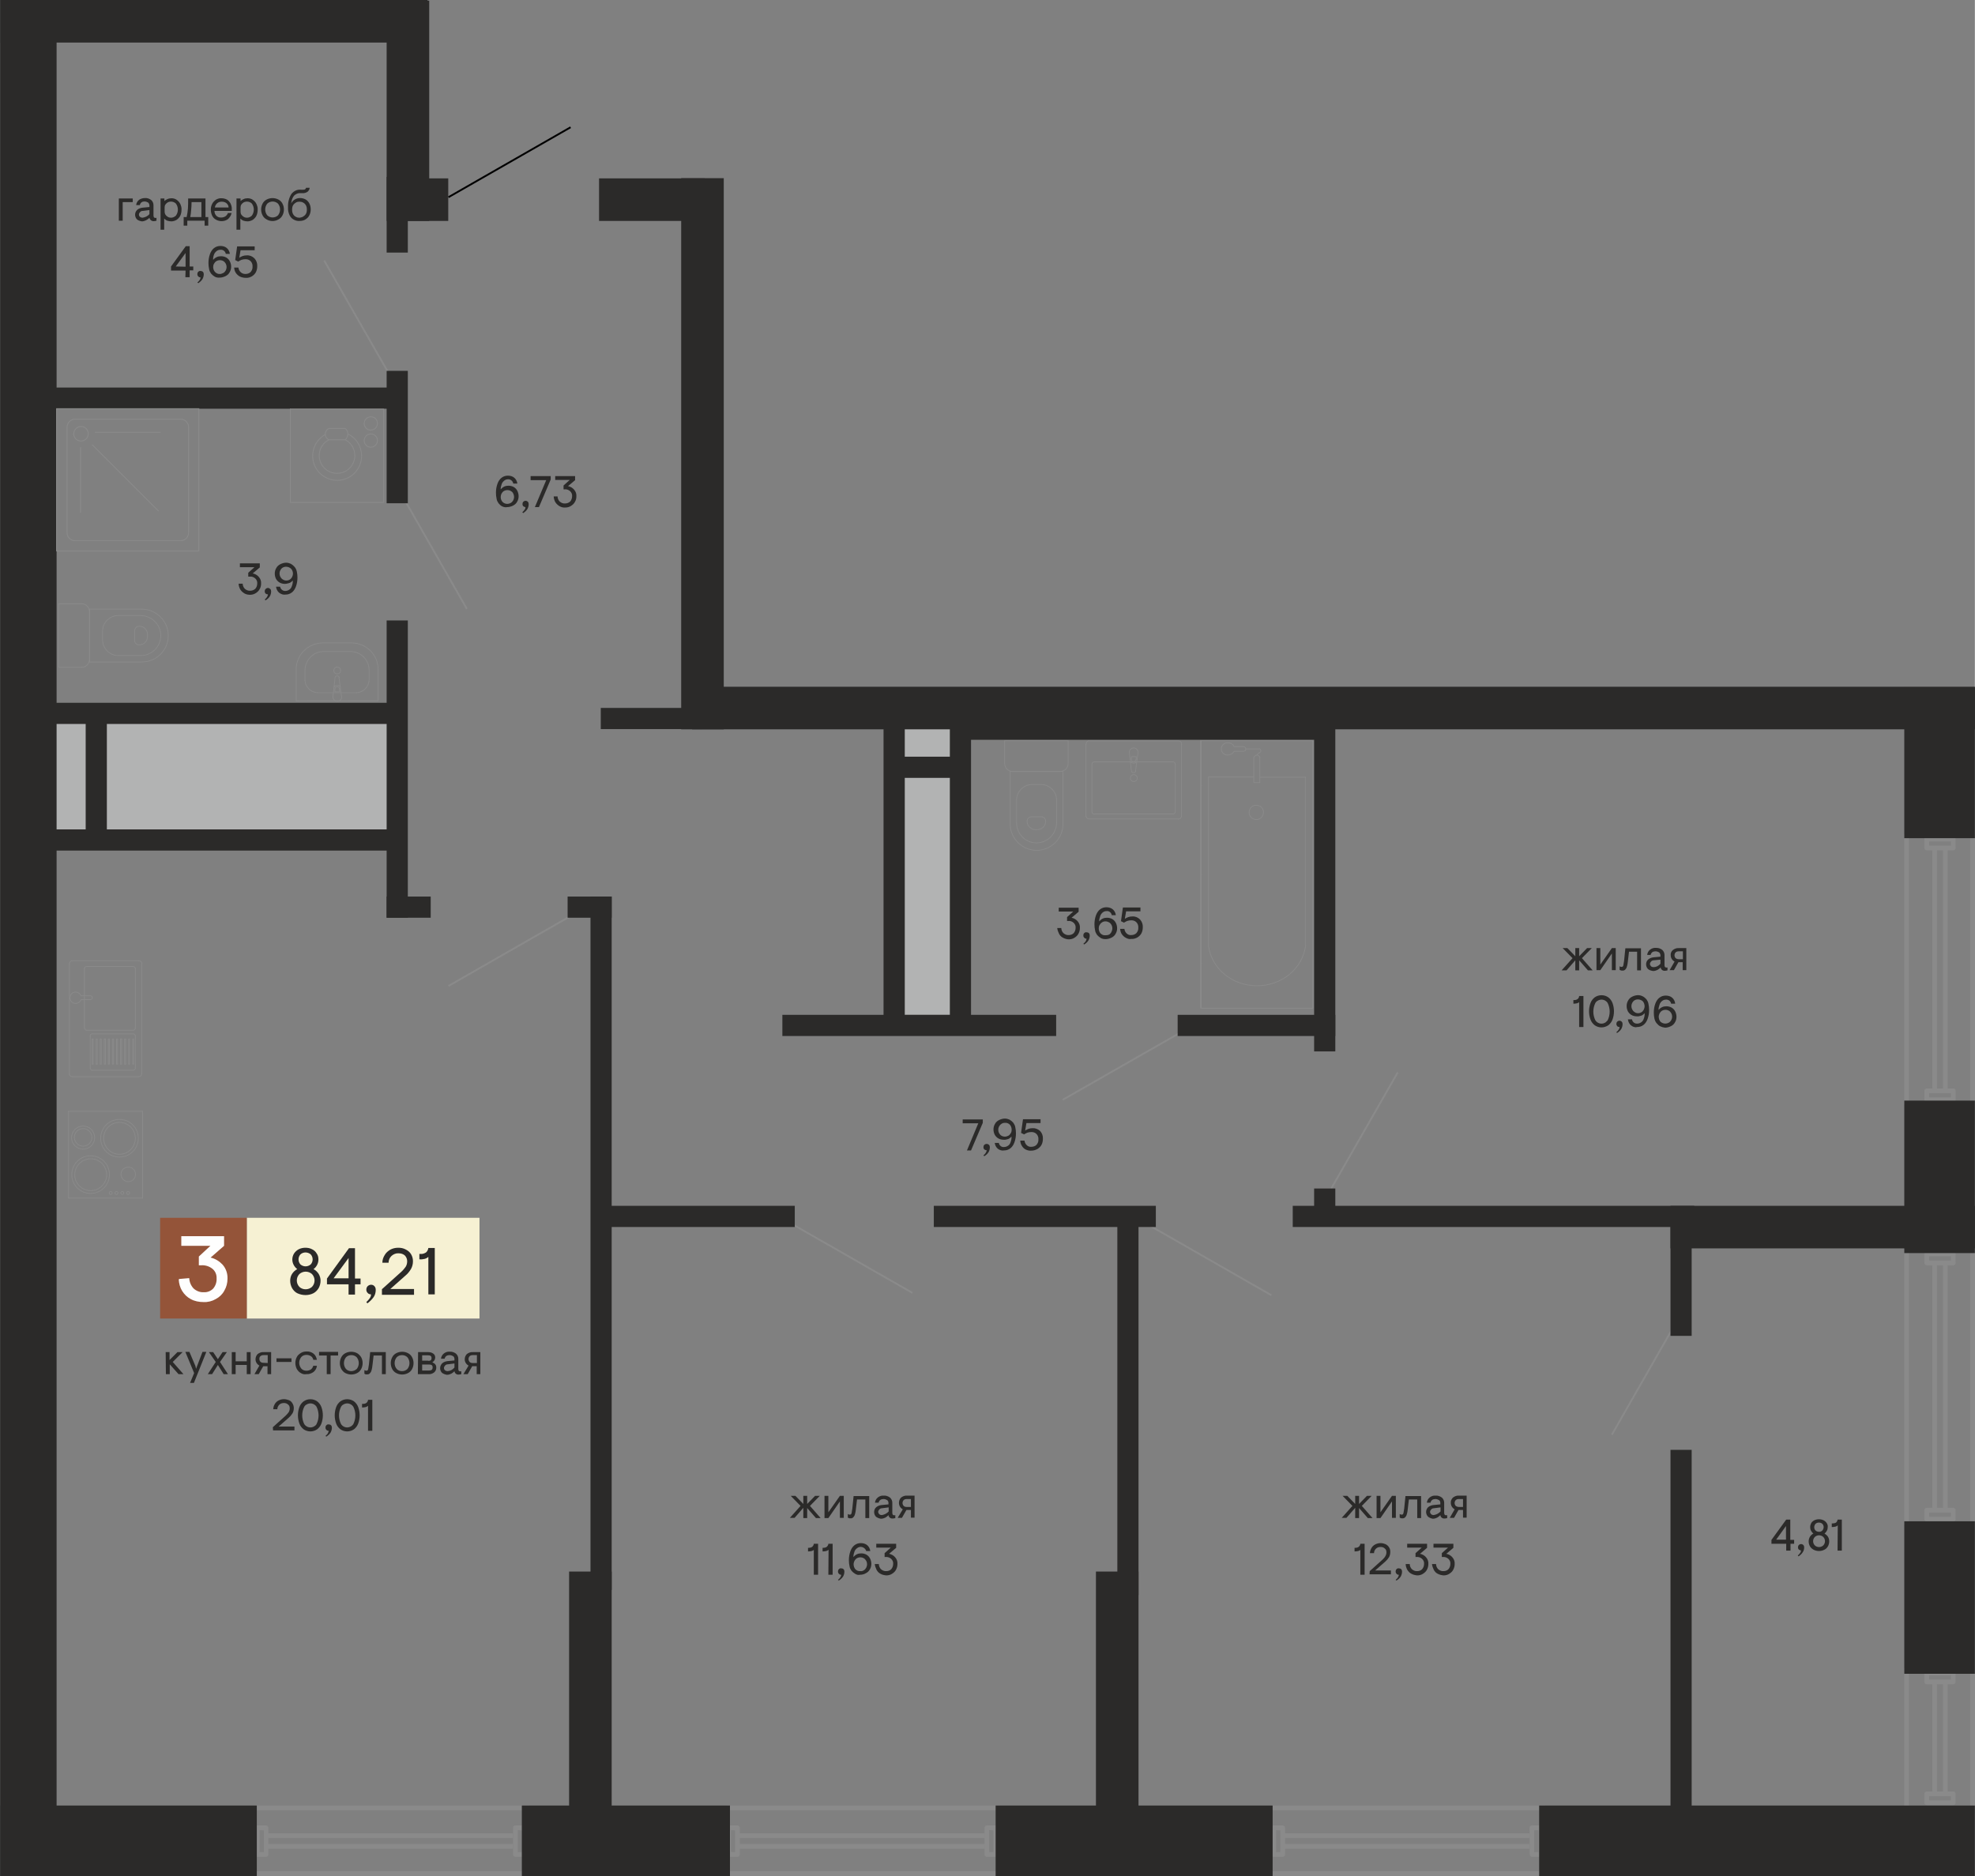 <?xml version="1.0" encoding="utf-8"?>
<!-- Generator: Adobe Illustrator 26.0.3, SVG Export Plug-In . SVG Version: 6.00 Build 0)  -->
<svg xmlns="http://www.w3.org/2000/svg" xmlns:xlink="http://www.w3.org/1999/xlink" version="1.1" id="Layer_1" x="0px" y="0px" viewBox="0 0 923.2 877.3" style="enable-background:new 0 0 923.2 877.3;" xml:space="preserve" width="923" height="877">
<rect x="0" y="0" width="923.2" height="877.3" fill="#808080" stroke="none"/>
<style type="text/css">
	.st0{fill:none;stroke:#8A8A8A;stroke-width:0.85;stroke-miterlimit:22.93;}
	.st1{fill:#F6F1D3;}
	.st2{fill:#945439;}
	.st3{fill:#B2B3B3;}
	.st4{fill:#2B2A29;}
	.st5{fill:none;stroke:#8A8A8A;stroke-width:0.36;stroke-miterlimit:22.93;}
	.st6{fill:none;stroke:#8A8A8A;stroke-width:0.36;stroke-linecap:round;stroke-linejoin:round;}
	.st7{fill:none;stroke:#8A8A8A;stroke-width:0.42;stroke-linecap:round;stroke-linejoin:round;}
	.st8{fill:#8A8A8A;}
	.st9{fill:#FEFEFE;}
	.st10{fill:none;stroke:#8A8A8A;stroke-width:0.43;stroke-miterlimit:22.93;}
	.st11{fill:none;stroke:#000000;stroke-width:0.85;stroke-miterlimit:22.93;}
</style>
<g>
	<line class="st0" x1="753.5" y1="670.8" x2="782.2" y2="620.6"/>
	<line class="st0" x1="218.2" y1="284.7" x2="187.2" y2="230.4"/>
	<line class="st0" x1="622.3" y1="555.7" x2="653.4" y2="501.4"/>
	<line class="st0" x1="182.5" y1="176" x2="151.5" y2="121.8"/>
	<line class="st0" x1="266.7" y1="428.3" x2="209.6" y2="461"/>
	<line class="st0" x1="369.3" y1="571.8" x2="426.5" y2="604.5"/>
	<line class="st0" x1="537.2" y1="572.9" x2="594.3" y2="605.6"/>
	<line class="st0" x1="553.9" y1="481.6" x2="496.8" y2="514.2"/>
	<rect x="115.3" y="569.4" class="st1" width="108.8" height="47.1"/>
	<rect x="74.8" y="569.4" class="st2" width="40.5" height="47.1"/>
	<rect x="21.6" y="335.8" class="st3" width="164" height="52"/>
	<rect x="422.9" y="335.8" class="st3" width="21.7" height="138.7"/>
	<rect x="780.9" y="563.8" class="st4" width="142.3" height="19.9"/>
	<rect x="0.2" class="st4" width="199.6" height="19.9"/>
	<rect x="280" y="83.4" class="st4" width="49.4" height="19.9"/>
	<rect x="184.8" y="83.4" class="st4" width="24.7" height="19.9"/>
	<rect x="512.3" y="734.8" class="st4" width="19.9" height="142.3"/>
	<rect x="614.3" y="336" class="st4" width="9.9" height="155.6"/>
	<rect x="444" y="336" class="st4" width="9.9" height="144.5"/>
	<rect x="413" y="336" class="st4" width="9.9" height="144.5"/>
	<rect x="614.3" y="555.7" class="st4" width="9.9" height="9.6"/>
	<rect x="180.7" y="82.7" class="st4" width="9.9" height="35.4"/>
	<rect x="180.7" y="173.4" class="st4" width="9.9" height="61.9"/>
	<rect x="276" y="419.2" class="st4" width="9.9" height="324.2"/>
	<rect x="40" y="331.6" class="st4" width="9.9" height="58.8"/>
	<rect x="180.7" y="290.1" class="st4" width="9.9" height="139"/>
	<rect x="522.3" y="568.3" class="st4" width="9.9" height="177.5"/>
	<rect x="780.9" y="568.3" class="st4" width="9.9" height="56.3"/>
	<rect x="780.9" y="677.9" class="st4" width="9.9" height="177.5"/>
	<rect x="21.4" y="181.2" class="st4" width="166.1" height="9.9"/>
	<rect x="21.4" y="328.6" class="st4" width="165.1" height="9.9"/>
	<rect x="280.8" y="331" class="st4" width="47.3" height="9.9"/>
	<rect x="280.8" y="563.8" class="st4" width="90.7" height="9.9"/>
	<rect x="436.5" y="563.8" class="st4" width="103.8" height="9.9"/>
	<rect x="365.7" y="474.5" class="st4" width="128" height="9.9"/>
	<rect x="550.5" y="474.5" class="st4" width="73.7" height="9.9"/>
	<rect x="604.3" y="563.8" class="st4" width="187.7" height="9.9"/>
	<rect x="21.4" y="387.8" class="st4" width="165.1" height="9.9"/>
	<rect x="180.7" y="419.2" class="st4" width="20.6" height="9.9"/>
	<rect x="265.3" y="419.2" class="st4" width="20.6" height="9.9"/>
	<rect x="417.6" y="353.8" class="st4" width="33" height="9.9"/>
	<rect x="450.6" y="336" class="st4" width="167.8" height="9.9"/>
	<rect class="st4" width="26.4" height="877.3"/>
	<rect x="318.4" y="83.3" class="st4" width="19.9" height="257.7"/>
	<rect x="266" y="734.8" class="st4" width="19.9" height="142.3"/>
	<rect x="180.7" y="0.3" class="st4" width="19.9" height="103"/>
	<rect x="323.5" y="321.1" class="st4" width="599.7" height="19.9"/>
	<path class="st5" d="M473.3,360.7h22.3c2,0,3.7-1.6,3.7-3.7v-10.7h-29.7V357C469.7,359.1,471.3,360.7,473.3,360.7z"/>
	<path class="st5" d="M484.5,394.1L484.5,394.1c5.2,0,9.3-4.2,9.4-9.4v-10.6c0-4-3.3-7.3-7.3-7.3h-4.1c-4,0-7.3,3.3-7.3,7.3v10.6   C475.2,389.9,479.3,394.1,484.5,394.1z"/>
	<path class="st5" d="M484,387.9h0.9c2.2,0,3.9-1.8,3.9-3.9l0,0c0-1.2-0.9-2.1-2.1-2.1h-4.5c-1.2,0-2.1,0.9-2.1,2.1l0,0   C480.1,386.1,481.9,387.9,484,387.9z"/>
	<path class="st5" d="M484.5,397.6L484.5,397.6c6.8,0,12.4-5.5,12.4-12.4v-24.5h-24.7v24.5C472.2,392,477.7,397.5,484.5,397.6z"/>
	<path class="st5" d="M41.8,308.4V286c0-2-1.6-3.7-3.7-3.7H27.4V312h10.7C40.1,312,41.7,310.4,41.8,308.4z"/>
	<path class="st5" d="M75.1,297.2L75.1,297.2c0-5.2-4.2-9.3-9.4-9.4H55.2c-4,0-7.3,3.3-7.3,7.3v4.1c0,4,3.3,7.3,7.3,7.3h10.6   C70.9,306.5,75.1,302.3,75.1,297.2z"/>
	<path class="st5" d="M68.9,297.6v-0.9c0-2.2-1.7-3.9-3.9-3.9l0,0c-1.2,0-2.1,0.9-2.1,2.1v4.5c0,1.2,0.9,2.1,2.1,2.1l0,0   C67.2,301.6,68.9,299.8,68.9,297.6z"/>
	<path class="st5" d="M78.6,297.2L78.6,297.2c0-6.8-5.5-12.3-12.4-12.4H41.8v24.7h24.5C73.1,309.5,78.6,304,78.6,297.2z"/>
	<line class="st6" x1="32.4" y1="502" x2="32.4" y2="450.6"/>
	<line class="st6" x1="33.7" y1="449.2" x2="64.9" y2="449.2"/>
	<line class="st6" x1="66.2" y1="450.6" x2="66.2" y2="502"/>
	<line class="st6" x1="64.9" y1="503.4" x2="33.7" y2="503.4"/>
	<line class="st6" x1="39.4" y1="480.7" x2="39.4" y2="452.9"/>
	<line class="st6" x1="40.5" y1="451.9" x2="62.2" y2="451.9"/>
	<line class="st6" x1="63.2" y1="452.9" x2="63.2" y2="480.7"/>
	<line class="st6" x1="62.2" y1="481.7" x2="40.5" y2="481.7"/>
	<line class="st6" x1="37.8" y1="465.6" x2="42" y2="465.6"/>
	<line class="st6" x1="42" y1="467.4" x2="37.8" y2="467.4"/>
	<line class="st6" x1="42.1" y1="499.4" x2="42.1" y2="484.4"/>
	<line class="st6" x1="43.1" y1="483.4" x2="62.2" y2="483.4"/>
	<line class="st6" x1="43.1" y1="500.4" x2="62.2" y2="500.4"/>
	<line class="st6" x1="63.2" y1="499.4" x2="63.2" y2="484.4"/>
	<line class="st6" x1="43.5" y1="497.5" x2="43" y2="497.5"/>
	<line class="st6" x1="43" y1="497.5" x2="43" y2="485.8"/>
	<line class="st6" x1="43" y1="485.8" x2="43.5" y2="485.8"/>
	<line class="st6" x1="43.5" y1="485.8" x2="43.5" y2="497.5"/>
	<line class="st6" x1="45.4" y1="497.5" x2="44.9" y2="497.5"/>
	<line class="st6" x1="44.9" y1="497.5" x2="44.9" y2="485.8"/>
	<line class="st6" x1="44.9" y1="485.8" x2="45.4" y2="485.8"/>
	<line class="st6" x1="45.4" y1="485.8" x2="45.4" y2="497.5"/>
	<line class="st6" x1="47.3" y1="497.5" x2="46.8" y2="497.5"/>
	<line class="st6" x1="46.8" y1="497.5" x2="46.8" y2="485.8"/>
	<line class="st6" x1="46.8" y1="485.8" x2="47.3" y2="485.8"/>
	<line class="st6" x1="47.3" y1="485.8" x2="47.3" y2="497.5"/>
	<line class="st6" x1="49.2" y1="497.5" x2="48.7" y2="497.5"/>
	<line class="st6" x1="48.7" y1="497.5" x2="48.7" y2="485.8"/>
	<line class="st6" x1="48.7" y1="485.8" x2="49.2" y2="485.8"/>
	<line class="st6" x1="49.2" y1="485.8" x2="49.2" y2="497.5"/>
	<line class="st6" x1="51.1" y1="497.5" x2="50.6" y2="497.5"/>
	<line class="st6" x1="50.6" y1="497.5" x2="50.6" y2="485.8"/>
	<line class="st6" x1="50.6" y1="485.8" x2="51.1" y2="485.8"/>
	<line class="st6" x1="51.1" y1="485.8" x2="51.1" y2="497.5"/>
	<line class="st6" x1="53" y1="497.5" x2="52.5" y2="497.5"/>
	<line class="st6" x1="52.5" y1="497.5" x2="52.5" y2="485.8"/>
	<line class="st6" x1="52.5" y1="485.8" x2="53" y2="485.8"/>
	<line class="st6" x1="53" y1="485.8" x2="53" y2="497.5"/>
	<line class="st6" x1="54.9" y1="497.5" x2="54.4" y2="497.5"/>
	<line class="st6" x1="54.4" y1="497.5" x2="54.4" y2="485.8"/>
	<line class="st6" x1="54.4" y1="485.8" x2="54.9" y2="485.8"/>
	<line class="st6" x1="54.9" y1="485.8" x2="54.9" y2="497.5"/>
	<line class="st6" x1="56.8" y1="497.5" x2="56.3" y2="497.5"/>
	<line class="st6" x1="56.3" y1="497.5" x2="56.3" y2="485.8"/>
	<line class="st6" x1="56.3" y1="485.8" x2="56.8" y2="485.8"/>
	<line class="st6" x1="56.8" y1="485.8" x2="56.8" y2="497.5"/>
	<line class="st6" x1="58.7" y1="497.5" x2="58.2" y2="497.5"/>
	<line class="st6" x1="58.2" y1="497.5" x2="58.2" y2="485.8"/>
	<line class="st6" x1="58.2" y1="485.8" x2="58.7" y2="485.8"/>
	<line class="st6" x1="58.7" y1="485.8" x2="58.7" y2="497.5"/>
	<line class="st6" x1="60.5" y1="497.5" x2="60.1" y2="497.5"/>
	<line class="st6" x1="60.1" y1="497.5" x2="60.1" y2="485.8"/>
	<line class="st6" x1="60.1" y1="485.8" x2="60.5" y2="485.8"/>
	<line class="st6" x1="60.5" y1="485.8" x2="60.5" y2="497.5"/>
	<line class="st6" x1="62.4" y1="497.5" x2="62" y2="497.5"/>
	<line class="st6" x1="62" y1="497.5" x2="62" y2="485.8"/>
	<line class="st6" x1="62" y1="485.8" x2="62.4" y2="485.8"/>
	<line class="st6" x1="62.4" y1="485.8" x2="62.4" y2="497.5"/>
	<path class="st6" d="M37.8,467.4c-0.5,1.4-2,2.1-3.4,1.6c-1.4-0.5-2.1-2-1.6-3.4c0.5-1.4,2-2.1,3.4-1.6c0.7,0.3,1.3,0.8,1.6,1.6"/>
	<path class="st6" d="M42,465.6L42,465.6c0.6-0.1,1,0.3,1.1,0.8c0.1,0.5-0.3,0.9-0.8,1c-0.1,0-0.1,0-0.2,0H42"/>
	<path class="st6" d="M64.9,449.2c0.7,0,1.4,0.6,1.4,1.3c0,0,0,0,0,0"/>
	<path class="st6" d="M66.2,502c0,0.7-0.6,1.4-1.3,1.4c0,0,0,0,0,0"/>
	<path class="st6" d="M33.7,503.4c-0.7,0-1.3-0.6-1.4-1.3c0,0,0,0,0,0"/>
	<path class="st6" d="M32.4,450.6c0-0.7,0.6-1.4,1.3-1.4c0,0,0,0,0,0"/>
	<path class="st6" d="M39.4,452.9c0-0.6,0.4-1,1-1"/>
	<path class="st6" d="M40.5,481.7c-0.6,0-1-0.4-1-1"/>
	<path class="st6" d="M63.2,480.7c0,0.6-0.4,1-1,1"/>
	<path class="st6" d="M62.2,451.9c0.6,0,1,0.4,1,1"/>
	<path class="st6" d="M42.1,484.4c0-0.6,0.4-1,1-1"/>
	<path class="st6" d="M43.1,500.4c-0.6,0-1-0.4-1-1"/>
	<path class="st6" d="M62.2,483.4c0.6,0,1,0.4,1,1"/>
	<path class="st6" d="M63.2,499.4c0,0.6-0.4,1-1,1"/>
	<line class="st6" x1="32" y1="519.6" x2="66.6" y2="519.6"/>
	<line class="st6" x1="66.6" y1="519.6" x2="66.6" y2="560.2"/>
	<line class="st6" x1="66.6" y1="560.2" x2="32" y2="560.2"/>
	<line class="st6" x1="32" y1="560.2" x2="32" y2="519.6"/>
	<path class="st6" d="M42.3,556.7c4.1,0,7.5-3.3,7.5-7.4s-3.3-7.5-7.4-7.5s-7.5,3.3-7.5,7.4c0,0,0,0,0,0   C34.8,553.3,38.2,556.6,42.3,556.7z"/>
	<path class="st6" d="M42.3,558c4.9,0,8.8-3.9,8.8-8.8s-3.9-8.8-8.8-8.8s-8.8,3.9-8.8,8.8l0,0C33.5,554.1,37.4,558,42.3,558z"/>
	<path class="st6" d="M38.8,535.9c2.2,0,4.1-1.8,4.1-4.1c0-2.2-1.8-4.1-4.1-4.1s-4.1,1.8-4.1,4.1l0,0   C34.8,534.1,36.6,535.9,38.8,535.9z"/>
	<path class="st6" d="M38.8,537.3c3,0,5.4-2.4,5.4-5.4s-2.4-5.4-5.4-5.4c-3,0-5.4,2.4-5.4,5.4l0,0C33.4,534.9,35.8,537.3,38.8,537.3   z"/>
	<path class="st6" d="M59.9,552.5c1.9,0,3.4-1.5,3.4-3.4c0-1.9-1.5-3.4-3.4-3.4s-3.4,1.5-3.4,3.4c0,0,0,0,0,0   C56.6,551,58.1,552.5,59.9,552.5C59.9,552.5,59.9,552.5,59.9,552.5z"/>
	<path class="st6" d="M59.8,558.5c0.4,0,0.7-0.3,0.7-0.7c0-0.4-0.3-0.7-0.7-0.7s-0.7,0.3-0.7,0.7l0,0   C59.2,558.2,59.5,558.5,59.8,558.5z"/>
	<path class="st6" d="M57.1,558.5c0.4,0,0.7-0.3,0.7-0.7c0-0.4-0.3-0.7-0.7-0.7c-0.4,0-0.7,0.3-0.7,0.7   C56.5,558.2,56.8,558.5,57.1,558.5z"/>
	<path class="st6" d="M54.4,558.5c0.4,0,0.7-0.3,0.7-0.7c0-0.4-0.3-0.7-0.7-0.7c0,0,0,0,0,0c-0.4,0-0.7,0.3-0.7,0.7c0,0,0,0,0,0   C53.7,558.2,54,558.5,54.4,558.5z"/>
	<path class="st6" d="M51.7,558.5c0.4,0,0.7-0.3,0.7-0.7c0-0.4-0.3-0.7-0.7-0.7s-0.7,0.3-0.7,0.7l0,0   C51,558.2,51.3,558.5,51.7,558.5z"/>
	<path class="st6" d="M55.8,539.7c4.1,0,7.4-3.3,7.4-7.5c0-4.1-3.3-7.4-7.4-7.4c-4.1,0-7.4,3.3-7.4,7.4S51.7,539.7,55.8,539.7   C55.8,539.7,55.8,539.7,55.8,539.7z"/>
	<path class="st6" d="M55.8,541c4.9,0,8.8-3.9,8.8-8.8c0-4.9-3.9-8.8-8.8-8.8c-4.9,0-8.8,3.9-8.8,8.8c0,0,0,0,0,0   C47,537.1,50.9,541,55.8,541z"/>
	<path class="st6" d="M590.6,379.6c0.1,1.9-1.3,3.5-3.1,3.6s-3.5-1.3-3.6-3.1c-0.1-1.9,1.3-3.5,3.1-3.6c0.1,0,0.2,0,0.2,0   C589.1,376.5,590.6,377.9,590.6,379.6C590.6,379.6,590.6,379.6,590.6,379.6z M613.8,346.3v125.1 M613.8,471.4h-52.2 M561.5,471.4   V346.3 M564.9,363.3H586 M610.2,363.3v78.8 M564.9,442.2v-78.8 M588.9,365.9v-11.5 M586.1,354.4v11.5 M586.1,365.9h2.9    M588.8,350.2h-6.5 M577,349.1h4.5 M581.4,351.3H577 M589,363.4h21.3 M589,354.4c-0.1-0.8-0.8-1.4-1.6-1.3   c-0.7,0.1-1.2,0.6-1.3,1.3 M564.9,442.2c1.4,10.7,11.1,18.7,22.7,18.7s21.3-8,22.7-18.7 M588.8,351.9c0.3-0.2,0.6-0.5,0.6-0.9   c0-0.4-0.2-0.7-0.6-0.9 M588.8,351.9c-0.6,0.3-1,0.7-1.3,1.2 M576.9,349.1c-0.5-1.1-1.6-1.8-2.9-1.8c-1.6-0.1-3,1.1-3.1,2.6   c-0.1,1.6,1.1,3,2.6,3.1c0.2,0,0.3,0,0.5,0c1.2,0,2.3-0.7,2.9-1.8 M581.4,351.3c0.6-0.1,1-0.6,1-1.2c-0.1-0.5-0.5-0.9-1-1    M561.2,471.4v-20.8 M561.2,450.6v-20.8 M561.2,429.7v-20.9 M561.2,408.9V388 M561.2,388v-20.8 M561.2,367.2v-20.9 M561.2,471.4   h22.4 M561.2,450.6v20.8 M561.2,450.6h0.4 M561.2,429.7v20.8 M561.2,429.7h0.4 M561.2,408.9v20.8 M561.2,408.9h0.4 M561.2,388v20.8    M561.2,388h0.4 M561.2,367.2V388 M561.2,367.2h0.4 M583.5,346.3h-22.4 M561.2,346.3v20.9 M561.5,367.2h-0.4 M561.5,388h-0.4    M561.5,408.9h-0.4 M561.5,429.7h-0.4 M561.5,450.6h-0.4 M613.7,346.3v125.1 M613.7,346.3v125.1 M561.5,346.3h52.2"/>
	<path class="st7" d="M173.3,202.9c-1.7,0-3.1,1.4-3.1,3.1c0,1.7,1.4,3.1,3.1,3.1s3.1-1.4,3.1-3.1c0,0,0,0,0,0   C176.4,204.2,175,202.9,173.3,202.9z M173.3,194.9c-1.7,0-3.1,1.4-3.1,3.1c0,1.7,1.4,3.1,3.1,3.1c1.7,0,3.1-1.4,3.1-3.1   c0,0,0,0,0,0C176.4,196.2,175,194.8,173.3,194.9C173.3,194.8,173.3,194.8,173.3,194.9L173.3,194.9z M135.7,191.3h43.6 M179.3,191.3   v43.6 M179.3,234.9h-43.6 M161.3,205.6h-7.6 M153.7,200.3h7.6 M162.6,202.9c5.7,2.8,8,9.6,5.2,15.3c-2.8,5.7-9.6,8-15.3,5.2   c-5.7-2.8-8-9.6-5.2-15.3c1-2.1,2.7-3.8,4.8-5 M161.3,205.6c4.1,2.1,5.7,7.1,3.6,11.2c-2.1,4.1-7.1,5.7-11.2,3.6   c-4.1-2.1-5.7-7.1-3.6-11.2c0.8-1.6,2.1-2.8,3.6-3.6 M161.3,200.3c1.5,1.2,1.7,3.4,0.4,4.9c-0.1,0.2-0.3,0.3-0.4,0.4 M153.7,205.6   c-1.5-0.7-2.1-2.4-1.4-3.9c0.3-0.6,0.8-1.1,1.4-1.4 M135.7,234.9v-43.7"/>
	<path class="st5" d="M150.8,300.6h13.5c6.8,0,12.4,5.5,12.4,12.3v14.7l-38.3,0.1v-14.7C138.4,306.2,143.9,300.7,150.8,300.6z"/>
	<path class="st5" d="M151.4,304.6h12.3c4.9,0,8.8,3.9,8.8,8.8v4.3c0,3.4-2.8,6.2-6.2,6.2l-17.6,0c-3.4,0-6.2-2.8-6.2-6.2v0v-4.3   C142.6,308.5,146.5,304.6,151.4,304.6z"/>
	<path class="st6" d="M159.2,313.5c0-0.9-0.7-1.6-1.6-1.6s-1.6,0.7-1.6,1.6c0,0.9,0.7,1.6,1.6,1.6   C158.5,315.1,159.2,314.4,159.2,313.5L159.2,313.5z M159.6,325.6l-1.2-8.9 M156.6,316.7l-1,8.9 M156.5,323.5h2.2 M158.7,323.5v-1.4    M156.5,322.1v1.4 M159.7,325.6L159.7,325.6c0.1,1.2-0.8,2.2-1.9,2.3c-1.1,0.1-2.1-0.8-2.2-1.9c0-0.1,0-0.2,0-0.3v-0.1    M156.6,316.7c0.1-0.4,0.6-0.7,1-0.7c0.4,0,0.8,0.3,1,0.7 M156.1,321.3c0.5-0.8,1.6-1.1,2.5-0.5c0.2,0.1,0.4,0.3,0.5,0.5    M156.5,322.1c0.1-0.6,0.6-1.1,1.2-1c0.5,0.1,0.9,0.5,1,1"/>
	<path class="st6" d="M531.6,363.8c0,0.9-0.7,1.6-1.6,1.6c-0.9,0-1.6-0.7-1.6-1.6c0-0.9,0.7-1.6,1.6-1.6c0,0,0,0,0,0   C530.9,362.2,531.6,362.9,531.6,363.8z M552.3,348v33.3 M550.7,382.9h-41.5 M507.6,381.3V348 M511.6,380.6h36.6 M510.4,357.4v22    M549.4,379.4v-22 M548.2,356.2h-36.6 M532,351.7l-1.2,8.9 M528.9,360.6l-1-8.9 M528.9,353.8h2.2 M531.1,353.8v1.4 M528.9,355.2   v-1.4 M550.7,383c0.9,0,1.6-0.7,1.6-1.6 M507.6,381.3c0,0.9,0.7,1.6,1.6,1.6c0,0,0,0,0,0 M552.4,348c0-0.9-0.7-1.6-1.6-1.6   c0,0,0,0,0,0 M509.3,346.3c-0.9,0-1.6,0.7-1.6,1.6 M548.2,380.6c0.7,0,1.2-0.5,1.2-1.2 M511.6,356.2c-0.7,0-1.2,0.5-1.2,1.2   c0,0,0,0,0,0 M549.4,357.4c0-0.7-0.5-1.2-1.2-1.2 M532,351.6L532,351.6c-0.1-1.1-1.1-2-2.2-1.9c-1,0.1-1.8,0.9-1.9,1.9l0,0    M528.9,360.6c0.1,0.4,0.6,0.7,1,0.7c0.4,0,0.9-0.3,1-0.7 M528.4,356c0.5,0.8,1.6,1.1,2.4,0.6c0.2-0.1,0.4-0.3,0.6-0.6    M528.8,355.1c0.1,0.6,0.6,1.1,1.2,1c0.5-0.1,0.9-0.5,1-1 M510.4,379.4c0,0.7,0.5,1.2,1.2,1.3c0,0,0,0,0,0 M509.2,346.4h41.5"/>
	<path class="st8" d="M594.4,874.9h128v2.2h-128V874.9z M594.4,844.2h128v2.2h-128V844.2z"/>
	<path class="st8" d="M599.9,857.2H715v2.2H599.9V857.2z M599.9,862.2H715v2.2H599.9V862.2z"/>
	<path class="st8" d="M596.5,855.7V866h2v-10.2L596.5,855.7z M594.3,854.6c0-0.6,0.5-1.1,1.1-1.1h4.2c0.6,0,1.1,0.5,1.1,1.1v12.5   c0,0.6-0.5,1.1-1.1,1.1h-4.2c-0.6,0-1.1-0.5-1.1-1.1V854.6z"/>
	<path class="st8" d="M717.2,855.7V866h2v-10.2L717.2,855.7z M715,854.6c0-0.6,0.5-1.1,1.1-1.1h4.2c0.6,0,1.1,0.5,1.1,1.1v12.5   c0,0.6-0.5,1.1-1.1,1.1h-4.1c-0.6,0-1.1-0.5-1.1-1.1L715,854.6z"/>
	<path class="st8" d="M339.5,874.9h128v2.2h-128V874.9z M339.5,844.2h128v2.2h-128V844.2z"/>
	<path class="st8" d="M345.1,857.2h115.1v2.2H345.1V857.2z M345.1,862.2h115.1v2.2H345.1V862.2z"/>
	<path class="st8" d="M341.7,855.7V866h1.9v-10.2L341.7,855.7z M339.5,854.6c0-0.6,0.5-1.1,1.1-1.1h4.1c0.6,0,1.1,0.5,1.1,1.1v12.5   c0,0.6-0.5,1.1-1.1,1.1h-4.1c-0.6,0-1.1-0.5-1.1-1.1L339.5,854.6z"/>
	<path class="st8" d="M462.4,855.7V866h2v-10.2L462.4,855.7z M460.2,854.6c0-0.6,0.5-1.1,1.1-1.1h4.2c0.6,0,1.1,0.5,1.1,1.1v12.5   c0,0.6-0.5,1.1-1.1,1.1h-4.2c-0.6,0-1.1-0.5-1.1-1.1V854.6z"/>
	<path class="st8" d="M119.2,874.9h128v2.2h-128V874.9z M119.2,844.2h128v2.2h-128V844.2z"/>
	<path class="st8" d="M124.7,857.2h115.1v2.2H124.7V857.2z M124.7,862.2h115.1v2.2H124.7V862.2z"/>
	<path class="st8" d="M121.3,855.7V866h2v-10.2L121.3,855.7z M119.1,854.6c0-0.6,0.5-1.1,1.1-1.1h4.1c0.6,0,1.1,0.5,1.1,1.1v12.5   c0,0.6-0.5,1.1-1.1,1.1h-4.1c-0.6,0-1.1-0.5-1.1-1.1V854.6z"/>
	<path class="st8" d="M242,855.7V866h2v-10.2L242,855.7z M239.8,854.6c0-0.6,0.5-1.1,1.1-1.1h4.1c0.6,0,1.1,0.5,1.1,1.1v12.5   c0,0.6-0.5,1.1-1.1,1.1h-4.1c-0.6,0-1.1-0.5-1.1-1.1V854.6z"/>
	<path class="st8" d="M921,516.2V390h2.2v126.2H921z M890.2,516.2V390h2.2v126.2H890.2z"/>
	<path class="st8" d="M921,713V584h2.2v129H921z M890.2,713V584h2.2v129H890.2z"/>
	<path class="st8" d="M921,847.7v-67.8h2.2v67.8H921z M890.2,847.7v-67.8h2.2v67.8H890.2z"/>
	<path class="st8" d="M903.3,508.9V396.6h2.2v112.3H903.3z M908.3,508.9V396.6h2.2v112.3H908.3z"/>
	<path class="st8" d="M903.3,705.9V590.7h2.2v115.2H903.3z M908.3,705.9V590.7h2.2v115.2H908.3z"/>
	<path class="st8" d="M903.3,838.7v-52.1h2.2v52.1H903.3z M908.3,838.7v-52.1h2.2v52.1H908.3z"/>
	<path class="st8" d="M901.8,513.1h10.2v-2h-10.2V513.1z M900.7,515.3c-0.6,0-1.1-0.5-1.1-1.1V510c0-0.6,0.5-1.1,1.1-1.1h12.4   c0.6,0,1.1,0.5,1.1,1.1v4.2c0,0.6-0.5,1.1-1.1,1.1H900.7z"/>
	<path class="st8" d="M901.8,709.2h10.2v-2h-10.2V709.2z M900.7,711.4c-0.6,0-1.1-0.5-1.1-1.1v-4.2c0-0.6,0.5-1.1,1.1-1.1h12.4   c0.6,0,1.1,0.5,1.1,1.1v4.2c0,0.6-0.5,1.1-1.1,1.1H900.7z"/>
	<path class="st8" d="M901.8,841.8h10.2v-2h-10.2V841.8z M900.7,844c-0.6,0-1.1-0.5-1.1-1.1v-4.2c0-0.6,0.5-1.1,1.1-1.1h12.4   c0.6,0,1.1,0.5,1.1,1.1v4.2c0,0.6-0.5,1.1-1.1,1.1H900.7z"/>
	<path class="st8" d="M901.8,395.4h10.2v-2h-10.2V395.4z M900.7,397.6c-0.6,0-1.1-0.5-1.1-1.1v-4.2c0-0.6,0.5-1.1,1.1-1.1h12.4   c0.6,0,1.1,0.5,1.1,1.1v4.2c0,0.6-0.5,1.1-1.1,1.1H900.7z"/>
	<path class="st8" d="M901.8,589.4h10.2v-2h-10.2V589.4z M900.7,591.6c-0.6,0-1.1-0.5-1.1-1.1v-4.2c0-0.6,0.5-1.1,1.1-1.1h12.4   c0.6,0,1.1,0.5,1.1,1.1v4.2c0,0.6-0.5,1.1-1.1,1.1H900.7z"/>
	<path class="st8" d="M901.8,785.3h10.2v-2h-10.2V785.3z M900.7,787.5c-0.6,0-1.1-0.5-1.1-1.1v-4.2c0-0.6,0.5-1.1,1.1-1.1h12.4   c0.6,0,1.1,0.5,1.1,1.1v4.2c0,0.6-0.5,1.1-1.1,1.1H900.7z"/>
	<rect x="890.2" y="321.3" class="st4" width="33" height="70.6"/>
	<rect x="890.2" y="514.6" class="st4" width="33" height="71.3"/>
	<rect x="890.2" y="711.3" class="st4" width="33" height="71.3"/>
	<rect x="719.5" y="844.2" class="st4" width="203.7" height="33"/>
	<rect x="465.4" y="844.2" class="st4" width="129.5" height="33"/>
	<rect x="243.9" y="844.2" class="st4" width="97.3" height="33"/>
	<rect x="0.2" y="844.2" class="st4" width="119.8" height="33"/>
	<g>
		<path class="st4" d="M735.1,448l-4.6-4.7h2.2l3.7,3.8v-3.8h1.8v3.8l3.7-3.8h2.2l-4.6,4.7l5,5.7h-2.2l-4.1-4.7v4.7h-1.8v-4.7    l-4.1,4.7H730L735.1,448z"/>
		<path class="st4" d="M746.3,443.3h1.8v7.7l5.4-7.7h1.8v10.3h-1.8v-7.8l-5.4,7.8h-1.8L746.3,443.3z"/>
		<path class="st4" d="M757.1,453.5v-1.7c0.3,0.2,0.6,0.3,1,0.3c0.2,0,0.4-0.1,0.5-0.2c0.2-0.3,0.3-0.5,0.3-0.8    c0.1-0.6,0.2-1.2,0.3-1.8l0.6-5.9h7.3v10.3h-1.8V445h-3.8l-0.5,4.3c-0.1,0.9-0.2,1.8-0.5,2.7c-0.1,0.5-0.4,1-0.8,1.4    c-0.4,0.3-0.8,0.5-1.3,0.4C758.1,453.9,757.6,453.7,757.1,453.5z"/>
		<path class="st4" d="M770.4,453.1c-0.6-0.6-0.9-1.4-0.9-2.2c0-0.9,0.3-1.7,1-2.3c0.7-0.6,1.6-0.9,2.5-1l3.2-0.3v-0.6    c0-0.5-0.2-1-0.6-1.4c-0.5-0.3-1.1-0.5-1.7-0.5c-0.5,0-1,0.1-1.5,0.4c-0.4,0.3-0.7,0.8-0.8,1.3H770c0.1-1,0.6-1.9,1.4-2.5    c0.8-0.6,1.7-0.9,2.7-0.8c1-0.1,2.1,0.3,2.9,0.9c0.7,0.6,1.1,1.5,1.1,2.4v4.8c0,0.3,0.1,0.6,0.2,0.8c0.2,0.2,0.4,0.3,0.7,0.3    c0.2,0,0.4,0,0.5-0.1v1.4c-0.4,0.1-0.8,0.2-1.2,0.2c-1,0.1-1.9-0.6-2-1.6c-0.4,0.5-1,0.9-1.5,1.2c-0.6,0.3-1.3,0.5-2,0.5    C771.9,453.9,771,453.6,770.4,453.1z M776.2,450.6v-1.9l-3.1,0.3c-0.5,0-1,0.2-1.3,0.6c-0.3,0.3-0.5,0.7-0.5,1.1    c0,0.4,0.2,0.8,0.5,1.1c0.3,0.3,0.8,0.4,1.2,0.4C774.2,452.2,775.4,451.6,776.2,450.6z"/>
		<path class="st4" d="M782.8,449.6L782.8,449.6c-1.1-0.6-1.8-1.7-1.8-3c-0.1-0.9,0.3-1.8,1-2.4c0.8-0.6,1.8-1,2.8-0.9h3.5v10.3    h-1.7v-3.7h-2l-2.1,3.7h-2L782.8,449.6z M786.7,448.5v-3.7h-1.9c-0.5,0-1.1,0.1-1.5,0.5c-0.7,0.8-0.7,1.9,0,2.7    c0.4,0.3,0.9,0.5,1.5,0.5H786.7z"/>
	</g>
	<g>
		<path class="st4" d="M738.3,468.5c-0.3,0.3-0.7,0.5-1.1,0.6c-0.5,0.1-1.1,0.2-1.7,0.2v-1.7h0.3c0.6,0,1.2-0.1,1.7-0.5    c0.4-0.3,0.7-0.9,0.7-1.4h2v14.5h-2V468.5z"/>
		<path class="st4" d="M745.5,479.4c-0.9-0.7-1.6-1.6-2-2.7c-0.9-2.5-0.9-5.2,0-7.7c0.4-1.1,1.1-2,2-2.7c1.9-1.3,4.4-1.3,6.3,0    c0.9,0.7,1.6,1.6,2,2.7c0.9,2.5,0.9,5.2,0,7.7c-0.4,1.1-1.1,2-2,2.7C749.8,480.7,747.4,480.7,745.5,479.4z M751.5,477.1    c1.3-2.6,1.3-5.6,0-8.2c-1.1-1.6-3.2-2-4.8-0.9c-0.4,0.2-0.7,0.6-0.9,0.9c-1.3,2.6-1.3,5.6,0,8.2c1.1,1.6,3.2,2,4.8,0.9    C750.9,477.7,751.2,477.4,751.5,477.1z"/>
	</g>
	<g>
		<path class="st4" d="M755.6,482.6c0.4-0.3,0.8-0.7,1.1-1.2c0.2-0.3,0.4-0.8,0.4-1.2c-0.4,0-0.8-0.1-1.1-0.4    c-0.2-0.3-0.4-0.6-0.4-1c0-0.4,0.1-0.8,0.4-1.1c0.6-0.6,1.5-0.6,2.1,0c0,0,0,0,0,0c0.3,0.3,0.4,0.7,0.4,1.1c0,0.8-0.2,1.6-0.6,2.3    c-0.5,0.8-1.2,1.4-2,1.9L755.6,482.6z"/>
		<path class="st4" d="M762.4,479.4c-0.8-0.7-1.3-1.7-1.4-2.8h1.9c0.2,1.3,1.3,2.1,2.5,2c0.6,0,1.2-0.2,1.8-0.6c0.6-0.4,1-1,1.2-1.7    c0.3-0.8,0.5-1.7,0.4-2.6c-0.4,0.5-1,1-1.6,1.2c-0.7,0.2-1.4,0.4-2.1,0.3c-0.8,0-1.7-0.2-2.4-0.6c-0.7-0.4-1.3-1-1.7-1.7    c-0.4-0.8-0.6-1.6-0.6-2.5c0-0.9,0.2-1.8,0.7-2.6c0.4-0.8,1.1-1.4,1.9-1.8c0.8-0.4,1.8-0.7,2.7-0.7c1.6,0,3,0.8,4,2    c0.4,0.6,0.8,1.3,0.9,2.1c0.2,0.9,0.3,1.8,0.3,2.8c0,1.4-0.2,2.8-0.7,4.2c-0.4,1.1-1,2.1-1.9,2.8c-0.9,0.7-1.9,1-3,1    C764.3,480.5,763.3,480.1,762.4,479.4z M767.3,473.3c0.5-0.3,0.8-0.7,1.1-1.2c0.2-0.5,0.4-1,0.4-1.6c0-0.8-0.3-1.7-0.8-2.3    c-1.1-1-2.7-1.2-3.9-0.5c-0.5,0.3-0.8,0.7-1.1,1.2c-0.5,1-0.5,2.1,0,3.1c0.3,0.5,0.6,0.9,1.1,1.2    C765,473.9,766.3,473.9,767.3,473.3L767.3,473.3z"/>
		<path class="st4" d="M776.2,479.9c-0.7-0.3-1.3-0.9-1.8-1.5c-0.5-0.6-0.8-1.3-1-2.1c-0.2-0.9-0.3-1.8-0.3-2.8    c0-1.4,0.2-2.9,0.7-4.2c0.4-1.1,1-2.1,1.9-2.8c0.9-0.7,1.9-1,3-1c1.1,0,2.2,0.3,3,1c0.8,0.7,1.3,1.7,1.4,2.8h-1.9    c-0.1-0.6-0.4-1.1-0.9-1.5c-0.5-0.3-1.1-0.5-1.6-0.4c-0.6,0-1.2,0.2-1.7,0.6c-0.5,0.4-1,1-1.2,1.7c-0.3,0.8-0.5,1.7-0.5,2.5    c0.5-0.5,1-1,1.7-1.3c0.6-0.3,1.3-0.4,2-0.4c0.8,0,1.7,0.2,2.4,0.6c0.7,0.4,1.3,1,1.7,1.8c0.4,0.8,0.6,1.7,0.6,2.5    c0,0.9-0.2,1.8-0.7,2.6c-0.4,0.8-1.1,1.4-1.9,1.8c-0.8,0.4-1.8,0.7-2.7,0.7C777.5,480.4,776.8,480.2,776.2,479.9z M780.2,478.1    c0.5-0.3,0.8-0.7,1.1-1.2c0.5-1,0.5-2.1,0-3.1c-0.3-0.5-0.6-0.9-1.1-1.2c-1-0.6-2.3-0.6-3.3,0c-0.5,0.3-0.8,0.7-1.1,1.2    c-0.2,0.5-0.4,1-0.4,1.6c0,0.8,0.3,1.7,0.8,2.3C777.3,478.7,778.9,478.9,780.2,478.1L780.2,478.1z"/>
	</g>
	<g>
		<path class="st4" d="M632.2,704.1l-4.6-4.7h2.2l3.7,3.8v-3.8h1.8v3.8l3.7-3.8h2.2l-4.6,4.7l5,5.7h-2.2l-4.1-4.7v4.7h-1.8V705    l-4.1,4.7h-2.2L632.2,704.1z"/>
		<path class="st4" d="M643.5,699.4h1.8v7.7l5.4-7.7h1.8v10.3h-1.8V702l-5.4,7.8h-1.8V699.4z"/>
		<path class="st4" d="M654.3,709.6v-1.7c0.3,0.2,0.6,0.3,1,0.3c0.2,0,0.4-0.1,0.5-0.2c0.2-0.3,0.3-0.5,0.3-0.8    c0.1-0.6,0.2-1.2,0.3-1.8l0.6-5.9h7.3v10.3h-1.8v-8.7h-3.9l-0.5,4.3c-0.1,0.9-0.2,1.8-0.5,2.7c-0.1,0.5-0.4,1-0.8,1.4    c-0.4,0.3-0.8,0.5-1.3,0.4C655.2,710,654.7,709.8,654.3,709.6z"/>
		<path class="st4" d="M667.6,709.2c-1.2-1.2-1.3-3.1-0.1-4.4c0,0,0.1-0.1,0.1-0.1c0.7-0.6,1.6-0.9,2.5-1l3.2-0.3v-0.7    c0-0.5-0.2-1-0.6-1.3c-0.5-0.3-1.1-0.5-1.7-0.5c-0.5,0-1,0.1-1.5,0.4c-0.4,0.3-0.7,0.8-0.8,1.3h-1.7c0.1-1,0.6-1.9,1.4-2.5    c0.8-0.6,1.7-0.9,2.7-0.8c1-0.1,2.1,0.3,2.9,0.9c0.7,0.6,1.1,1.5,1.1,2.4v4.8c0,0.3,0.1,0.6,0.2,0.8c0.2,0.2,0.4,0.3,0.7,0.3    c0.2,0,0.4,0,0.5-0.1v1.4c-0.4,0.1-0.8,0.2-1.2,0.2c-1,0.1-1.9-0.6-2-1.6c-0.4,0.5-1,0.9-1.5,1.2c-0.6,0.3-1.3,0.5-2,0.5    C669.1,710,668.3,709.7,667.6,709.2z M673.4,706.7v-1.9l-3.1,0.4c-0.5,0-1,0.2-1.3,0.6c-0.3,0.3-0.5,0.7-0.5,1.1    c0,0.4,0.2,0.8,0.5,1.1c0.4,0.3,0.8,0.4,1.2,0.4C671.4,708.2,672.6,707.6,673.4,706.7L673.4,706.7z"/>
		<path class="st4" d="M680,705.7L680,705.7c-1.1-0.6-1.8-1.7-1.8-3c-0.1-0.9,0.3-1.8,1-2.5c0.8-0.6,1.8-1,2.8-0.9h3.6v10.3h-1.7    V706h-2.1l-2.1,3.7h-2L680,705.7z M683.9,704.6v-3.7h-1.9c-0.5,0-1.1,0.1-1.5,0.5c-0.7,0.8-0.7,1.9,0,2.7c0.4,0.3,0.9,0.5,1.5,0.5    H683.9z"/>
	</g>
	<g>
		<path class="st4" d="M636,724.6c-0.3,0.3-0.7,0.5-1.1,0.6c-0.5,0.1-1.1,0.2-1.7,0.2v-1.7h0.3c0.6,0,1.2-0.1,1.7-0.5    c0.4-0.4,0.7-0.9,0.7-1.4h2v14.5h-2V724.6z"/>
		<path class="st4" d="M640.3,734.6l6-5.4c0.5-0.5,1-1,1.3-1.6c0.3-0.5,0.5-1.1,0.5-1.8c0-0.7-0.2-1.4-0.8-1.8    c-0.5-0.5-1.2-0.7-1.9-0.7c-0.8,0-1.6,0.2-2.2,0.8c-0.6,0.6-0.9,1.3-0.9,2.1h-1.9c0-0.9,0.3-1.7,0.7-2.4c0.4-0.7,1-1.3,1.8-1.7    c0.8-0.4,1.6-0.6,2.5-0.6c0.8,0,1.6,0.2,2.3,0.5c1.4,0.7,2.3,2.1,2.2,3.7c0,0.8-0.2,1.7-0.6,2.4c-0.5,0.8-1.1,1.5-1.8,2.1    l-4.7,4.1h7.4v1.8h-10L640.3,734.6z"/>
		<path class="st4" d="M652.4,738.7c0.4-0.4,0.8-0.7,1.1-1.2c0.2-0.4,0.4-0.8,0.4-1.2c-0.4,0-0.8-0.1-1.1-0.5    c-0.3-0.3-0.4-0.6-0.4-1c0-0.4,0.1-0.8,0.4-1.1c0.3-0.3,0.7-0.5,1.1-0.4c0.4,0,0.8,0.1,1.1,0.4c0.3,0.3,0.4,0.7,0.4,1.1    c0,0.8-0.2,1.6-0.6,2.3c-0.5,0.8-1.2,1.4-2,1.9L652.4,738.7z"/>
		<path class="st4" d="M659.7,735.8c-0.8-0.4-1.4-1.1-1.9-1.9c-0.4-0.8-0.7-1.7-0.7-2.6h1.9c0,0.9,0.4,1.8,1,2.4    c0.7,0.6,1.6,1,2.5,0.9c0.9,0,1.7-0.3,2.3-0.9c0.6-0.7,0.9-1.6,0.9-2.5c0.1-0.9-0.3-1.8-1-2.4c-0.7-0.6-1.6-0.9-2.5-0.8h-0.5v-1.8    l2.9-2.6h-6.8v-1.8h9.3v1.9l-3.3,2.8c1.1,0.2,2.1,0.8,2.8,1.6c0.8,0.9,1.2,2,1.1,3.2c0,0.9-0.2,1.8-0.7,2.7    c-0.4,0.8-1.1,1.4-1.9,1.9c-0.8,0.5-1.7,0.7-2.6,0.7C661.5,736.5,660.6,736.3,659.7,735.8z"/>
		<path class="st4" d="M672,735.8c-0.8-0.4-1.4-1.1-1.8-1.9c-0.4-0.8-0.7-1.7-0.8-2.6h1.9c0,0.9,0.4,1.8,1,2.4    c0.7,0.6,1.6,1,2.5,0.9c0.9,0,1.7-0.3,2.3-0.9c0.6-0.7,0.9-1.6,0.9-2.5c0.1-0.9-0.3-1.8-1-2.4c-0.7-0.6-1.6-0.9-2.5-0.8H674v-1.8    l2.9-2.6h-6.8v-1.8h9.3v1.9l-3.3,2.8c1.1,0.2,2.1,0.8,2.8,1.6c0.8,0.9,1.2,2,1.1,3.2c0,0.9-0.2,1.8-0.7,2.7    c-0.4,0.8-1.1,1.4-1.9,1.9c-0.8,0.5-1.7,0.7-2.6,0.7C673.9,736.5,672.9,736.3,672,735.8z"/>
	</g>
	<g>
		<path class="st4" d="M374.2,704.1l-4.6-4.7h2.2l3.7,3.8v-3.8h1.8v3.8l3.7-3.8h2.2l-4.6,4.7l5,5.7h-2.2l-4.1-4.7v4.7h-1.8V705    l-4.1,4.7h-2.2L374.2,704.1z"/>
		<path class="st4" d="M385.4,699.4h1.8v7.7l5.4-7.7h1.8v10.3h-1.8V702l-5.4,7.8h-1.8L385.4,699.4z"/>
		<path class="st4" d="M396.3,709.6v-1.7c0.3,0.2,0.6,0.3,1,0.3c0.2,0,0.4-0.1,0.5-0.2c0.2-0.3,0.3-0.5,0.3-0.8    c0.1-0.6,0.2-1.2,0.3-1.8l0.6-5.9h7.3v10.3h-1.8v-8.7h-3.9l-0.5,4.3c-0.1,0.9-0.2,1.8-0.5,2.7c-0.1,0.5-0.4,1-0.8,1.4    c-0.4,0.3-0.8,0.5-1.3,0.4C397.2,710,396.7,709.8,396.3,709.6z"/>
		<path class="st4" d="M409.5,709.2c-0.6-0.6-0.9-1.4-0.9-2.2c0-0.9,0.3-1.7,1-2.3c0.7-0.6,1.6-0.9,2.5-1l3.2-0.3v-0.7    c0-0.5-0.2-1-0.6-1.3c-0.5-0.3-1.1-0.5-1.7-0.5c-0.5,0-1,0.1-1.5,0.4c-0.4,0.3-0.7,0.8-0.8,1.3h-1.7c0.1-1,0.6-1.9,1.4-2.5    c0.8-0.6,1.7-0.9,2.7-0.8c1-0.1,2.1,0.3,2.9,0.9c0.7,0.6,1.1,1.5,1.1,2.4v4.8c0,0.3,0.1,0.6,0.2,0.8c0.2,0.2,0.4,0.3,0.7,0.3    c0.2,0,0.4,0,0.5-0.1v1.4c-0.4,0.1-0.8,0.2-1.2,0.2c-1,0.1-1.9-0.6-2-1.6c-0.4,0.5-1,0.9-1.5,1.2c-0.6,0.3-1.3,0.5-2,0.5    C411,710,410.2,709.7,409.5,709.2z M415.4,706.7v-1.9l-3.1,0.4c-0.5,0-1,0.2-1.3,0.6c-0.3,0.3-0.5,0.7-0.5,1.1    c0,0.4,0.2,0.8,0.5,1.1c0.4,0.3,0.8,0.4,1.2,0.4C413.4,708.2,414.6,707.6,415.4,706.7z"/>
		<path class="st4" d="M422,705.7L422,705.7c-1.1-0.6-1.8-1.7-1.8-3c0-0.9,0.3-1.8,1-2.5c0.8-0.6,1.8-1,2.8-0.9h3.5v10.3h-1.7V706    h-2.1l-2.1,3.7h-2L422,705.7z M425.8,704.6v-3.7h-1.9c-0.5,0-1.1,0.1-1.5,0.5c-0.7,0.8-0.7,1.9,0,2.7c0.4,0.4,0.9,0.5,1.5,0.5    H425.8z"/>
	</g>
	<g>
		<path class="st4" d="M380.5,724.6c-0.3,0.3-0.7,0.5-1.1,0.6c-0.5,0.1-1.1,0.2-1.7,0.2v-1.7h0.3c0.6,0,1.2-0.1,1.7-0.5    c0.4-0.4,0.7-0.9,0.7-1.4h2v14.5h-2V724.6z"/>
		<path class="st4" d="M387.3,724.6c-0.3,0.3-0.7,0.5-1.1,0.6c-0.5,0.1-1.1,0.2-1.7,0.2v-1.7h0.3c0.6,0,1.2-0.1,1.7-0.5    c0.4-0.4,0.7-0.9,0.7-1.4h2v14.5h-2L387.3,724.6z"/>
		<path class="st4" d="M391.7,738.7c0.4-0.4,0.8-0.7,1.1-1.2c0.2-0.3,0.4-0.8,0.4-1.2c-0.4,0-0.8-0.1-1.1-0.5    c-0.3-0.3-0.4-0.6-0.4-1c0-0.4,0.1-0.8,0.4-1.1c0.3-0.3,0.7-0.5,1.1-0.4c0.4,0,0.8,0.1,1.1,0.4c0.3,0.3,0.4,0.7,0.4,1.1    c0,0.8-0.2,1.6-0.6,2.3c-0.5,0.8-1.2,1.4-2,1.9L391.7,738.7z"/>
		<path class="st4" d="M399.8,735.9c-0.7-0.4-1.3-0.9-1.8-1.5c-0.4-0.6-0.8-1.3-0.9-2.1c-0.2-0.9-0.3-1.8-0.3-2.8    c0-1.4,0.2-2.8,0.7-4.2c0.4-1.1,1-2.1,1.9-2.8c0.9-0.7,1.9-1,3-1c1.1,0,2.2,0.3,3,1c0.8,0.7,1.3,1.7,1.4,2.7h-1.9    c-0.4-1.4-2-2.3-3.4-1.8c-0.3,0.1-0.6,0.2-0.9,0.5c-0.6,0.4-1,1-1.2,1.6c-0.3,0.8-0.5,1.7-0.5,2.5c0.5-0.5,1-1,1.7-1.3    c0.6-0.3,1.3-0.4,2-0.4c0.8,0,1.7,0.2,2.4,0.6c0.7,0.4,1.3,1,1.7,1.8c0.4,0.8,0.6,1.7,0.6,2.5c0,0.9-0.2,1.8-0.7,2.6    c-0.4,0.8-1.1,1.4-1.9,1.8c-0.8,0.5-1.8,0.7-2.7,0.7C401.2,736.5,400.5,736.3,399.8,735.9z M403.8,734.2c0.5-0.3,0.8-0.7,1.1-1.2    c0.2-0.5,0.4-1,0.4-1.6c0-0.5-0.1-1.1-0.4-1.6c-0.3-0.5-0.6-0.9-1.1-1.2c-1-0.6-2.3-0.6-3.3,0c-0.5,0.3-0.8,0.7-1.1,1.2    c-0.2,0.5-0.4,1-0.4,1.6c0,0.8,0.3,1.7,0.8,2.3c0.6,0.6,1.4,1,2.3,0.9C402.8,734.7,403.3,734.5,403.8,734.2L403.8,734.2z"/>
		<path class="st4" d="M411.5,735.8c-0.8-0.4-1.4-1.1-1.8-1.9c-0.4-0.8-0.7-1.7-0.8-2.6h1.9c0,0.9,0.4,1.8,1,2.4    c0.7,0.6,1.6,1,2.5,0.9c0.9,0,1.7-0.3,2.3-0.9c0.6-0.7,0.9-1.6,0.9-2.5c0.1-0.9-0.3-1.8-1-2.4c-0.7-0.6-1.6-0.9-2.5-0.8h-0.5v-1.8    l2.9-2.6h-6.8v-1.8h9.3v1.9l-3.3,2.8c1.1,0.2,2.1,0.8,2.8,1.6c0.8,0.9,1.2,2,1.1,3.2c0,0.9-0.2,1.8-0.7,2.7    c-0.4,0.8-1.1,1.4-1.9,1.9c-0.8,0.5-1.7,0.7-2.6,0.7C413.3,736.5,412.3,736.3,411.5,735.8z"/>
	</g>
	<path class="st4" d="M496.8,438.4c-0.8-0.4-1.4-1.1-1.8-1.9c-0.4-0.8-0.7-1.7-0.8-2.6h1.9c0,0.9,0.4,1.8,1,2.4   c0.7,0.6,1.6,1,2.5,0.9c0.9,0,1.7-0.3,2.3-0.9c0.6-0.7,0.9-1.6,0.9-2.5c0.1-0.9-0.3-1.8-1-2.4c-0.7-0.6-1.6-0.9-2.5-0.8h-0.5v-1.8   l2.9-2.6h-6.8v-1.8h9.3v1.9l-3.3,2.8c1.1,0.2,2.1,0.8,2.8,1.6c0.8,0.9,1.2,2,1.1,3.2c0,0.9-0.2,1.8-0.7,2.7   c-0.4,0.8-1.1,1.4-1.9,1.9c-0.8,0.5-1.7,0.7-2.6,0.7C498.7,439.2,497.7,438.9,496.8,438.4z"/>
	<g>
		<path class="st4" d="M506.4,441.3c0.4-0.4,0.8-0.7,1.1-1.2c0.2-0.4,0.4-0.8,0.4-1.2c-0.4,0-0.8-0.1-1.1-0.5    c-0.3-0.3-0.4-0.6-0.4-1c0-0.4,0.1-0.8,0.4-1.1c0.3-0.3,0.7-0.5,1.1-0.4c0.4,0,0.8,0.1,1.1,0.4c0.3,0.3,0.4,0.7,0.4,1.1    c0,0.8-0.2,1.6-0.6,2.3c-0.5,0.8-1.2,1.4-2,1.9L506.4,441.3z"/>
		<path class="st4" d="M514.6,438.6c-0.7-0.4-1.3-0.9-1.8-1.5c-0.4-0.6-0.8-1.3-0.9-2.1c-0.2-0.9-0.3-1.8-0.3-2.8    c0-1.4,0.2-2.8,0.7-4.2c0.4-1.1,1-2.1,1.9-2.8c0.9-0.7,1.9-1,3-1c1.1,0,2.2,0.3,3,1c0.8,0.7,1.3,1.7,1.4,2.7h-1.9    c-0.2-1.2-1.3-2.1-2.5-1.9c-0.6,0-1.2,0.2-1.7,0.6c-0.5,0.4-1,1-1.2,1.7c-0.3,0.8-0.5,1.7-0.5,2.5c0.5-0.5,1-1,1.7-1.3    c0.6-0.3,1.3-0.4,2-0.4c0.8,0,1.7,0.2,2.4,0.6c0.7,0.4,1.3,1,1.7,1.8c0.4,0.8,0.6,1.6,0.6,2.5c0,0.9-0.2,1.8-0.7,2.6    c-0.4,0.8-1.1,1.4-1.9,1.8c-0.8,0.4-1.8,0.7-2.7,0.7C516,439.1,515.3,439,514.6,438.6z M518.6,436.9c0.4-0.3,0.8-0.8,1-1.3    c0.5-1,0.5-2.1,0-3.1c-0.3-0.5-0.6-0.9-1.1-1.2c-0.5-0.3-1.1-0.5-1.7-0.5c-0.6,0-1.2,0.1-1.7,0.5c-0.5,0.3-0.8,0.7-1.1,1.2    c-0.3,0.5-0.4,1-0.4,1.6c0,0.8,0.3,1.7,0.8,2.3c0.6,0.6,1.4,1,2.3,0.9C517.5,437.3,518,437.2,518.6,436.9L518.6,436.9z"/>
		<path class="st4" d="M526.3,438.5c-0.8-0.4-1.4-1-1.9-1.7c-0.5-0.7-0.7-1.6-0.8-2.5h2c0.1,0.8,0.4,1.5,1,2.1    c0.6,0.6,1.4,0.9,2.2,0.8c0.9,0,1.8-0.3,2.4-0.9c0.6-0.7,1-1.6,0.9-2.6c0.1-0.9-0.3-1.9-0.9-2.5c-0.6-0.6-1.4-0.9-2.3-0.9    c-0.7,0-1.4,0.1-2,0.3c-0.5,0.2-1,0.5-1.5,0.8l-1.4-0.7l0.9-6.4h8.2v1.8h-6.7l-0.6,3.5c0.5-0.3,1-0.6,1.6-0.8    c0.6-0.2,1.2-0.3,1.9-0.3c1.3-0.1,2.6,0.4,3.6,1.4c0.9,1,1.4,2.3,1.3,3.7c0,0.9-0.2,1.9-0.6,2.7c-0.4,0.8-1.1,1.5-1.9,2    c-0.9,0.5-1.9,0.8-2.9,0.7C528.1,439.2,527.2,439,526.3,438.5z"/>
	</g>
	<path class="st4" d="M457.3,525.2H450v-1.8h9.4v1.6l-5.5,12.9h-1.9L457.3,525.2z"/>
	<g>
		<path class="st4" d="M459.7,540.2c0.4-0.3,0.8-0.7,1.1-1.2c0.2-0.3,0.4-0.8,0.4-1.2c-0.4,0-0.8-0.1-1.1-0.4    c-0.3-0.3-0.4-0.6-0.4-1c0-0.4,0.1-0.8,0.4-1.1c0.6-0.6,1.6-0.6,2.2,0c0.3,0.3,0.4,0.7,0.4,1.1c0,0.8-0.2,1.6-0.6,2.3    c-0.5,0.8-1.2,1.4-2,1.9L459.7,540.2z"/>
		<path class="st4" d="M466.4,537.1c-0.8-0.7-1.3-1.7-1.4-2.7h1.9c0.2,1.2,1.3,2.1,2.5,1.9c0.6,0,1.2-0.2,1.8-0.6    c0.6-0.4,1-1,1.2-1.7c0.3-0.8,0.5-1.7,0.4-2.6c-0.4,0.5-1,1-1.6,1.2c-0.7,0.2-1.4,0.4-2.1,0.3c-0.8,0-1.7-0.2-2.4-0.6    c-0.7-0.4-1.3-1-1.7-1.7c-0.4-0.8-0.6-1.6-0.6-2.5c0-0.9,0.2-1.8,0.7-2.6c0.4-0.8,1.1-1.4,1.9-1.8c0.8-0.4,1.8-0.7,2.7-0.7    c0.8,0,1.5,0.2,2.2,0.5c0.7,0.4,1.3,0.9,1.8,1.5c0.4,0.6,0.8,1.3,0.9,2.1c0.2,0.9,0.3,1.8,0.3,2.8c0,1.4-0.2,2.8-0.7,4.2    c-0.4,1.1-1,2.1-1.9,2.8c-0.9,0.7-1.9,1-3,1C468.4,538.1,467.3,537.8,466.4,537.1z M471.4,531c0.5-0.3,0.8-0.7,1.1-1.2    c0.3-0.5,0.4-1,0.4-1.6c0-0.8-0.3-1.7-0.8-2.3c-0.6-0.6-1.4-1-2.3-0.9c-0.6,0-1.2,0.1-1.7,0.5c-0.5,0.3-0.8,0.7-1.1,1.2    c-0.5,1-0.5,2.1,0,3.1c0.3,0.5,0.6,0.9,1.1,1.2C469.1,531.6,470.3,531.6,471.4,531z"/>
		<path class="st4" d="M479.5,537.5c-0.8-0.4-1.4-1-1.8-1.7c-0.5-0.7-0.7-1.6-0.8-2.5h2c0.1,0.8,0.4,1.5,1,2.1    c0.6,0.6,1.4,0.9,2.2,0.8c0.9,0,1.8-0.3,2.4-0.9c0.6-0.7,1-1.6,0.9-2.6c0.1-0.9-0.3-1.9-0.9-2.5c-0.6-0.6-1.4-0.9-2.3-0.9    c-0.7,0-1.4,0.1-2,0.3c-0.5,0.2-1,0.5-1.5,0.8l-1.4-0.7l0.9-6.4h8.2v1.8h-6.6l-0.6,3.5c0.5-0.3,1-0.6,1.6-0.8    c0.6-0.2,1.2-0.3,1.8-0.3c1.3-0.1,2.6,0.4,3.6,1.3c0.9,1,1.4,2.3,1.3,3.7c0,0.9-0.2,1.9-0.6,2.7c-0.4,0.8-1.1,1.5-1.9,2    c-0.9,0.5-1.9,0.8-2.9,0.8C481.3,538.1,480.4,537.9,479.5,537.5z"/>
	</g>
	<g>
		<path class="st4" d="M234.8,236.8c-0.7-0.3-1.3-0.9-1.8-1.5c-0.4-0.6-0.8-1.3-0.9-2.1c-0.2-0.9-0.3-1.8-0.3-2.8    c0-1.4,0.2-2.8,0.7-4.2c0.4-1.1,1-2.1,1.9-2.8c0.9-0.7,1.9-1,3-1c1.1,0,2.2,0.3,3,1c0.8,0.7,1.3,1.7,1.4,2.7h-1.9    c-0.2-1.2-1.3-2.1-2.5-2c-0.6,0-1.2,0.2-1.7,0.6c-0.5,0.4-1,1-1.2,1.6c-0.3,0.8-0.5,1.7-0.5,2.5c0.5-0.5,1-1,1.7-1.3    c0.6-0.3,1.3-0.4,2-0.4c0.8,0,1.7,0.2,2.4,0.6c0.7,0.4,1.3,1,1.7,1.8c0.4,0.8,0.6,1.7,0.6,2.5c0,0.9-0.2,1.8-0.7,2.6    c-0.4,0.8-1.1,1.4-1.9,1.8c-0.8,0.4-1.8,0.7-2.7,0.7C236.2,237.3,235.5,237.1,234.8,236.8z M238.8,235.1c0.5-0.3,0.8-0.7,1.1-1.2    c0.5-1,0.5-2.1,0-3.1c-0.2-0.5-0.6-0.9-1.1-1.2c-1-0.6-2.3-0.6-3.3,0c-0.5,0.3-0.8,0.7-1.1,1.2c-0.6,1.3-0.5,2.8,0.5,3.9    C235.9,235.7,237.5,235.9,238.8,235.1z"/>
		<path class="st4" d="M244.1,239.5c0.4-0.3,0.8-0.7,1.1-1.2c0.3-0.3,0.4-0.8,0.4-1.2c-0.4,0-0.7-0.2-1-0.4c-0.3-0.3-0.4-0.6-0.4-1    c0-0.4,0.1-0.8,0.4-1.1c0.6-0.6,1.5-0.6,2.1,0c0,0,0,0,0,0c0.3,0.3,0.4,0.7,0.4,1.1c0,0.8-0.2,1.6-0.6,2.3    c-0.5,0.8-1.2,1.4-1.9,1.9L244.1,239.5z"/>
	</g>
	<path class="st4" d="M255.3,224.5H248v-1.9h9.4v1.6l-5.5,12.9h-1.9L255.3,224.5z"/>
	<path class="st4" d="M261.4,236.6c-0.8-0.5-1.4-1.1-1.9-1.9c-0.4-0.8-0.7-1.7-0.7-2.6h1.8c0,0.9,0.4,1.8,1,2.4   c0.7,0.6,1.6,1,2.5,0.9c0.9,0,1.7-0.3,2.4-0.9c0.6-0.7,0.9-1.6,0.9-2.5c0.1-0.9-0.3-1.8-1-2.4c-0.7-0.6-1.6-0.9-2.5-0.8h-0.5v-1.8   l2.9-2.6h-6.8v-1.8h9.3v1.9l-3.3,2.8c1.1,0.2,2.1,0.8,2.8,1.6c0.8,0.9,1.2,2,1.1,3.2c0,0.9-0.2,1.8-0.7,2.6   c-0.4,0.8-1.1,1.4-1.9,1.9c-0.8,0.5-1.7,0.7-2.6,0.7C263.2,237.4,262.2,237.1,261.4,236.6z"/>
	<path class="st4" d="M114.1,277.4c-0.8-0.5-1.4-1.1-1.9-1.9c-0.4-0.8-0.7-1.7-0.7-2.6h1.9c0,0.9,0.4,1.8,1,2.4   c0.7,0.6,1.6,1,2.5,0.9c0.9,0,1.7-0.3,2.4-0.9c0.6-0.7,0.9-1.6,0.9-2.5c0.1-0.9-0.3-1.8-1-2.4c-0.7-0.6-1.6-0.9-2.5-0.8H116v-1.8   l2.9-2.6h-6.8v-1.8h9.3v1.9l-3.3,2.8c1.1,0.2,2.1,0.8,2.8,1.6c0.8,0.9,1.2,2,1.1,3.2c0,0.9-0.2,1.8-0.7,2.6   c-0.4,0.8-1.1,1.4-1.9,1.9c-0.8,0.5-1.7,0.7-2.6,0.7C115.9,278.1,114.9,277.9,114.1,277.4z"/>
	<g>
		<path class="st4" d="M123.7,280.3c0.4-0.3,0.8-0.7,1.1-1.2c0.2-0.4,0.4-0.8,0.4-1.2c-0.4,0-0.8-0.1-1.1-0.4    c-0.3-0.3-0.4-0.6-0.4-1c0-0.4,0.1-0.8,0.4-1.1c0.3-0.3,0.7-0.5,1.1-0.5c0.4,0,0.8,0.2,1.1,0.5c0.3,0.3,0.4,0.7,0.4,1.1    c0,0.8-0.2,1.6-0.6,2.3c-0.5,0.8-1.2,1.4-2,1.9L123.7,280.3z"/>
		<path class="st4" d="M130.4,277.1c-0.8-0.7-1.3-1.7-1.4-2.8h1.9c0.2,1.2,1.3,2.1,2.5,2c0.6,0,1.2-0.2,1.8-0.6c0.6-0.4,1-1,1.2-1.7    c0.3-0.8,0.5-1.7,0.4-2.6c-0.4,0.5-1,1-1.6,1.2c-0.7,0.2-1.4,0.4-2.1,0.4c-0.8,0-1.7-0.2-2.4-0.6c-0.7-0.4-1.3-1-1.7-1.7    c-0.4-0.8-0.6-1.6-0.6-2.5c0-0.9,0.2-1.8,0.7-2.6c0.4-0.8,1.1-1.4,1.9-1.8c0.8-0.4,1.8-0.7,2.7-0.7c0.8,0,1.5,0.2,2.2,0.5    c0.7,0.4,1.3,0.9,1.8,1.5c0.5,0.6,0.8,1.3,1,2.1c0.2,0.9,0.3,1.8,0.3,2.8c0,1.4-0.2,2.9-0.7,4.2c-0.4,1.1-1,2.1-1.9,2.8    c-0.9,0.7-1.9,1-3,1C132.4,278.2,131.3,277.8,130.4,277.1z M135.4,271c0.5-0.3,0.8-0.7,1.1-1.2c0.2-0.5,0.4-1,0.4-1.6    c0-0.8-0.3-1.7-0.9-2.3c-1.1-1-2.7-1.2-3.9-0.5c-0.5,0.3-0.8,0.7-1.1,1.2c-0.5,1-0.5,2.1,0,3.1c0.3,0.5,0.6,0.9,1.1,1.2    C133.1,271.6,134.4,271.6,135.4,271z"/>
	</g>
	<g>
		<path class="st4" d="M834.9,721.8h-6.8v-1.8l6.9-9.5h1.9v9.5h1.8v1.8h-1.7v3.2h-2V721.8z M834.9,719.9v-6.4l-4.6,6.4H834.9z"/>
		<path class="st4" d="M840.4,727.3c0.4-0.3,0.8-0.7,1.1-1.2c0.3-0.3,0.4-0.8,0.4-1.2c-0.4,0-0.7-0.2-1-0.4c-0.3-0.3-0.4-0.6-0.4-1    c0-0.4,0.1-0.8,0.4-1.1c0.6-0.6,1.5-0.6,2.1,0c0.3,0.3,0.4,0.7,0.4,1.1c0,0.8-0.2,1.6-0.7,2.3c-0.5,0.8-1.2,1.4-1.9,1.9    L840.4,727.3z"/>
		<path class="st4" d="M847.8,724.6c-0.7-0.4-1.3-0.9-1.7-1.6c-0.4-0.7-0.6-1.5-0.6-2.3c0-0.8,0.2-1.5,0.6-2.2    c0.4-0.6,0.9-1.1,1.6-1.5c-0.5-0.3-0.8-0.8-1.1-1.3c-0.3-0.5-0.4-1.1-0.4-1.7c0-0.7,0.2-1.3,0.5-1.9c0.4-0.6,0.9-1,1.5-1.3    c1.3-0.6,2.9-0.6,4.2,0c0.6,0.3,1.1,0.7,1.5,1.3c0.4,0.6,0.6,1.2,0.5,1.9c0,0.6-0.1,1.2-0.4,1.7c-0.3,0.5-0.6,1-1.1,1.3    c0.6,0.4,1.2,0.9,1.6,1.5c0.4,0.6,0.6,1.4,0.6,2.2c0,0.8-0.2,1.6-0.6,2.3c-0.4,0.7-1,1.3-1.7,1.6    C851.3,725.4,849.4,725.4,847.8,724.6L847.8,724.6z M852.3,722.6c1.1-1.1,1.1-2.9,0-4c-1.1-1-2.8-1-3.9,0c-1.1,1.1-1.1,2.9,0,4    C849.5,723.6,851.2,723.6,852.3,722.6z M851.9,715.6c0.8-0.9,0.8-2.3,0-3.1c-0.4-0.4-1-0.6-1.6-0.6c-0.6,0-1.2,0.2-1.6,0.6    c-0.8,0.9-0.8,2.3,0,3.1c0.4,0.4,1,0.6,1.6,0.6C850.9,716.3,851.5,716,851.9,715.6L851.9,715.6z"/>
	</g>
	<path class="st4" d="M859.1,713.2c-0.3,0.3-0.7,0.5-1.1,0.6c-0.5,0.1-1.1,0.2-1.7,0.2v-1.7h0.3c0.6,0,1.2-0.1,1.7-0.4   c0.4-0.4,0.7-0.9,0.7-1.4h2v14.5h-2L859.1,713.2z"/>
	<path class="st4" d="M55.5,92.8H62v1.7h-4.7v8.7h-1.8L55.5,92.8z"/>
	<g>
		<path class="st4" d="M64,102.6c-1.2-1.2-1.2-3.2,0-4.4c0,0,0.1-0.1,0.1-0.1c0.7-0.6,1.6-0.9,2.5-1l3.2-0.3v-0.7    c0-0.5-0.2-1-0.6-1.4c-0.5-0.3-1.1-0.5-1.7-0.5c-0.5,0-1,0.1-1.4,0.4c-0.4,0.3-0.7,0.8-0.8,1.3h-1.7c0.1-1,0.6-1.9,1.4-2.5    c0.8-0.5,1.7-0.8,2.7-0.8c1-0.1,2.1,0.3,2.9,0.9c0.7,0.6,1.1,1.5,1.1,2.4v4.9c0,0.3,0.1,0.6,0.2,0.8c0.2,0.2,0.4,0.3,0.7,0.3    c0.2,0,0.4,0,0.5-0.1v1.4c-0.4,0.1-0.8,0.2-1.2,0.2c-1,0.1-1.9-0.6-2.1-1.6c-0.4,0.5-1,0.9-1.6,1.2c-0.6,0.3-1.3,0.5-1.9,0.5    C65.5,103.4,64.6,103.1,64,102.6z M69.8,100.1v-1.9l-3.1,0.4c-0.5,0-1,0.2-1.3,0.6c-0.3,0.3-0.5,0.7-0.5,1.1    c0,0.4,0.1,0.8,0.5,1.1c0.4,0.3,0.8,0.4,1.2,0.4C67.8,101.6,69,101.1,69.8,100.1z"/>
		<path class="st4" d="M75,92.8h1.8V94c0.4-0.4,0.9-0.7,1.4-0.9c0.6-0.3,1.3-0.4,1.9-0.4c0.8,0,1.7,0.2,2.4,0.7    c0.7,0.5,1.3,1.1,1.7,1.9c0.4,0.9,0.7,1.8,0.6,2.8c0,1-0.2,2-0.6,2.8c-0.4,0.8-1,1.4-1.7,1.9c-0.7,0.4-1.6,0.7-2.4,0.7    c-0.6,0-1.3-0.1-1.9-0.3c-0.6-0.2-1.1-0.6-1.5-1v5.2H75L75,92.8z M82.2,100.8c1.2-1.7,1.2-3.9,0-5.6c-1-1-2.6-1.2-3.8-0.6    c-0.4,0.2-0.8,0.6-1.1,1c-0.3,0.4-0.4,0.9-0.4,1.4v2c0,0.5,0.1,0.9,0.4,1.4c0.3,0.4,0.7,0.8,1.1,1c0.5,0.3,1,0.4,1.5,0.4    C80.7,101.8,81.6,101.4,82.2,100.8L82.2,100.8z"/>
	</g>
	<path class="st4" d="M97.3,101.5v4h-1.7v-2.3h-8.1v2.3h-1.7v-4h1.4c0.3-1.3,0.5-2.7,0.6-4c0.1-1.3,0.1-2.9,0.1-4.7h8.1v8.7   L97.3,101.5z M94.1,101.5v-7h-4.6c0,1.4-0.1,2.7-0.2,3.8c-0.1,1.1-0.2,2.2-0.4,3.2L94.1,101.5z"/>
	<g>
		<path class="st4" d="M100.9,102.7c-0.8-0.4-1.4-1.1-1.8-1.9c-0.4-0.9-0.6-1.9-0.6-2.8c0-1,0.2-1.9,0.7-2.8    c0.4-0.8,1.1-1.4,1.8-1.9c0.8-0.4,1.6-0.7,2.5-0.6c0.9,0,1.7,0.2,2.5,0.6c0.7,0.4,1.3,1.1,1.7,1.8c0.4,0.9,0.7,1.8,0.6,2.8v0.7    h-8.1c0,0.9,0.3,1.7,0.9,2.3c0.6,0.6,1.5,0.9,2.3,0.8c0.7,0,1.4-0.2,2-0.6c0.5-0.4,0.9-0.9,1.1-1.5h1.7c-0.2,1.1-0.8,2-1.6,2.8    c-0.9,0.7-2,1-3.1,1C102.7,103.4,101.8,103.2,100.9,102.7z M106.8,97c0-0.8-0.4-1.5-1-2c-0.6-0.5-1.4-0.7-2.2-0.7    c-0.8,0-1.5,0.2-2.1,0.7c-0.6,0.5-1,1.2-1.1,2L106.8,97z"/>
		<path class="st4" d="M110.6,92.8h1.8V94c0.4-0.4,0.9-0.7,1.4-0.9c0.6-0.3,1.3-0.4,1.9-0.4c0.8,0,1.7,0.2,2.4,0.7    c0.7,0.5,1.3,1.1,1.7,1.9c0.4,0.9,0.7,1.8,0.6,2.8c0,1-0.2,2-0.6,2.8c-0.4,0.8-1,1.4-1.7,1.9c-0.7,0.4-1.6,0.7-2.4,0.7    c-0.6,0-1.3-0.1-1.9-0.3c-0.6-0.2-1.1-0.6-1.5-1v5.2h-1.8V92.8z M117.7,100.8c1.2-1.7,1.2-3.9,0-5.6c-1-1-2.5-1.2-3.8-0.6    c-0.4,0.2-0.8,0.6-1.1,1c-0.3,0.4-0.4,0.9-0.4,1.4v2c0,0.5,0.1,1,0.4,1.4c0.3,0.4,0.7,0.8,1.1,1c0.5,0.3,1,0.4,1.5,0.4    C116.3,101.8,117.1,101.4,117.7,100.8L117.7,100.8z"/>
		<path class="st4" d="M124.6,102.6c-0.8-0.4-1.5-1.1-1.9-1.9c-0.9-1.7-0.9-3.8,0-5.5c0.4-0.8,1.1-1.5,1.9-1.9    c1.7-0.9,3.8-0.9,5.5,0c0.8,0.4,1.5,1.1,1.9,1.9c0.9,1.7,0.9,3.8,0,5.5c-0.4,0.8-1.1,1.5-1.9,1.9    C128.4,103.6,126.3,103.6,124.6,102.6z M129.9,100.7c1.3-1.6,1.3-3.9,0-5.5c-1.4-1.3-3.6-1.3-5,0c-1.3,1.6-1.3,3.9,0,5.5    C126.3,102,128.5,102,129.9,100.7z"/>
		<path class="st4" d="M137.5,102.8c-0.9-0.4-1.6-1.1-2.1-2c-0.6-1.2-0.9-2.5-0.8-3.9c-0.1-2.1,0.4-4.3,1.5-6.1    c1.1-1.5,2.8-2.3,4.6-2.1h0.9c0.3,0,0.7,0,1-0.2c0.2-0.2,0.4-0.4,0.4-0.7h1.7c0,0.7-0.4,1.3-0.9,1.8c-0.7,0.5-1.6,0.8-2.5,0.7    h-0.8c-1.2-0.1-2.3,0.4-3.1,1.2c-0.8,1-1.2,2.3-1.3,3.6c0.4-0.8,1-1.5,1.8-1.9c0.7-0.4,1.5-0.6,2.3-0.6c0.9,0,1.7,0.2,2.5,0.6    c0.8,0.4,1.4,1.1,1.8,1.8c0.5,0.9,0.7,1.9,0.7,2.9c0,1-0.2,2-0.7,2.9c-0.4,0.8-1.1,1.4-1.9,1.9c-0.8,0.4-1.6,0.6-2.5,0.6    C139.2,103.4,138.3,103.2,137.5,102.8z M141.6,101.3c0.5-0.3,1-0.7,1.3-1.2c0.4-0.6,0.5-1.4,0.5-2.1c0-0.7-0.1-1.5-0.5-2.1    c-0.3-0.5-0.8-1-1.3-1.2c-0.5-0.3-1.1-0.4-1.7-0.4c-0.6,0-1.1,0.1-1.6,0.4c-0.5,0.3-1,0.7-1.3,1.2c-0.4,0.6-0.5,1.4-0.5,2.1    c0,0.8,0.1,1.5,0.5,2.2c0.3,0.5,0.8,1,1.3,1.2c0.5,0.3,1.1,0.4,1.7,0.4C140.5,101.7,141.1,101.6,141.6,101.3L141.6,101.3z"/>
	</g>
	<g>
		<path class="st4" d="M86.7,126.5h-6.8v-1.9l6.9-9.5h1.8v9.5h1.7v1.8h-1.7v3.2h-2L86.7,126.5z M86.7,124.7v-6.4l-4.6,6.3    L86.7,124.7z"/>
		<path class="st4" d="M92.2,132.1c0.4-0.4,0.8-0.7,1.1-1.2c0.2-0.3,0.4-0.8,0.4-1.2c-0.4,0-0.8-0.1-1.1-0.5c-0.3-0.3-0.4-0.6-0.4-1    c0-0.4,0.1-0.8,0.4-1.1c0.3-0.3,0.7-0.5,1.1-0.4c0.4,0,0.8,0.1,1.1,0.4c0.3,0.3,0.4,0.7,0.4,1.1c0,0.8-0.2,1.6-0.6,2.3    c-0.5,0.8-1.2,1.4-1.9,1.9L92.2,132.1z"/>
		<path class="st4" d="M100.4,129.4c-0.7-0.4-1.3-0.9-1.8-1.5c-0.4-0.6-0.8-1.3-0.9-2.1c-0.2-0.9-0.3-1.8-0.3-2.8    c0-1.4,0.2-2.8,0.7-4.2c0.4-1.1,1-2.1,1.9-2.8c0.9-0.7,1.9-1,3-1c1.1,0,2.2,0.3,3,1c0.8,0.7,1.3,1.7,1.4,2.7h-1.9    c-0.2-1.2-1.3-2.1-2.6-1.9c-0.6,0-1.2,0.2-1.7,0.6c-0.5,0.4-1,1-1.2,1.6c-0.3,0.8-0.5,1.7-0.4,2.5c0.4-0.5,1-1,1.7-1.3    c0.6-0.3,1.3-0.4,2-0.4c0.8,0,1.7,0.2,2.4,0.6c0.7,0.4,1.3,1,1.7,1.8c0.4,0.8,0.6,1.6,0.6,2.5c0,0.9-0.2,1.8-0.7,2.6    c-0.4,0.8-1.1,1.4-1.9,1.8c-0.8,0.4-1.8,0.7-2.7,0.7C101.8,129.9,101,129.7,100.4,129.4z M104.4,127.6c0.5-0.3,0.8-0.7,1.1-1.2    c0.5-1,0.5-2.1,0-3.1c-0.3-0.5-0.6-0.9-1.1-1.2c-1-0.6-2.3-0.6-3.3,0c-0.5,0.3-0.8,0.7-1.1,1.2c-0.3,0.5-0.4,1-0.4,1.6    c0,0.8,0.3,1.7,0.9,2.3c0.6,0.6,1.4,1,2.3,0.9C103.3,128.1,103.8,127.9,104.4,127.6L104.4,127.6z"/>
		<path class="st4" d="M112.1,129.3c-0.8-0.4-1.4-1-1.9-1.7c-0.5-0.7-0.7-1.6-0.8-2.5h2c0.1,0.8,0.4,1.5,1,2.1    c0.6,0.6,1.4,0.9,2.3,0.9c0.9,0,1.8-0.3,2.4-0.9c0.6-0.7,1-1.6,0.9-2.6c0.1-0.9-0.3-1.9-0.9-2.5c-0.6-0.6-1.4-0.9-2.3-0.9    c-0.7,0-1.4,0.1-2,0.3c-0.5,0.2-1,0.5-1.5,0.8l-1.4-0.7l0.9-6.4h8.2v1.8h-6.6l-0.6,3.5c0.5-0.3,1-0.6,1.6-0.8    c0.6-0.2,1.2-0.3,1.9-0.3c1.3-0.1,2.6,0.4,3.6,1.4c0.9,1,1.4,2.3,1.3,3.7c0,0.9-0.2,1.9-0.6,2.7c-0.4,0.8-1.1,1.5-1.9,2    c-0.9,0.5-1.8,0.8-2.9,0.7C113.9,129.9,112.9,129.7,112.1,129.3z"/>
	</g>
	<g>
		<path class="st4" d="M77.4,632.2h1.8v3.7l3.7-3.7h2.4l-4.6,4.6l5,5.7h-2.3l-4.1-4.6v4.6h-1.8L77.4,632.2z"/>
		<path class="st4" d="M90.7,642l-4.1-9.9h1.9l2.8,6.6l0.3,1.3l3-7.9h1.8l-5.8,14.5h-1.8L90.7,642z"/>
		<path class="st4" d="M100.8,636.8l-3.2-4.6h2l2.2,3.3l2.2-3.3h2l-3.2,4.6l3.7,5.7h-2l-2.7-4.3l-2.7,4.3h-2L100.8,636.8z"/>
		<path class="st4" d="M108.3,632.2h1.8v4.3h5.2v-4.3h1.8v10.3h-1.8v-4.3h-5.2v4.3h-1.8V632.2z"/>
		<path class="st4" d="M121.2,638.5L121.2,638.5c-1.1-0.6-1.8-1.7-1.8-2.9c0-0.9,0.3-1.8,1-2.5c0.8-0.6,1.8-1,2.8-0.9h3.5v10.3H125    v-3.7H123l-2.1,3.7h-2L121.2,638.5z M125.1,637.3v-3.7h-1.9c-0.5,0-1.1,0.1-1.5,0.5c-0.4,0.3-0.5,0.8-0.5,1.3c0,0.5,0.2,1,0.5,1.3    c0.4,0.4,0.9,0.5,1.5,0.5L125.1,637.3z"/>
		<path class="st4" d="M129.2,635.1h7v1.7h-7V635.1z"/>
		<path class="st4" d="M140.6,642c-0.8-0.4-1.4-1.1-1.9-1.9c-0.9-1.8-0.9-3.9,0-5.6c0.4-0.8,1.1-1.4,1.9-1.9    c0.8-0.5,1.7-0.7,2.6-0.7c1.2-0.1,2.4,0.3,3.3,1c0.9,0.7,1.4,1.8,1.6,2.9h-1.7c-0.1-0.7-0.5-1.3-1.1-1.7c-0.6-0.4-1.3-0.6-2.1-0.6    c-0.9,0-1.8,0.3-2.4,1c-1.3,1.6-1.3,3.8,0,5.4c0.6,0.7,1.5,1,2.4,1c0.7,0,1.5-0.2,2.1-0.6c0.5-0.4,0.9-1,1.1-1.7h1.7    c-0.1,1.1-0.7,2.2-1.6,2.9c-1,0.7-2.1,1.1-3.3,1C142.3,642.7,141.4,642.5,140.6,642z"/>
	</g>
	<path class="st4" d="M152.6,633.8h-3.5v-1.7h8.9v1.7h-3.5v8.7h-1.8V633.8z"/>
	<path class="st4" d="M161.4,642c-0.8-0.4-1.4-1.1-1.9-1.9c-0.9-1.7-0.9-3.8,0-5.5c0.4-0.8,1.1-1.5,1.9-1.9c1.7-0.9,3.8-0.9,5.5,0   c0.8,0.5,1.4,1.1,1.9,1.9c0.9,1.7,0.9,3.8,0,5.5c-0.4,0.8-1.1,1.5-1.9,1.9C165.2,642.9,163.2,642.9,161.4,642z M166.7,640.1   c1.3-1.6,1.3-3.9,0-5.5c-0.7-0.7-1.6-1-2.5-1c-0.9,0-1.8,0.3-2.5,1c-1.3,1.6-1.3,3.9,0,5.5c0.7,0.7,1.6,1,2.5,1   C165.1,641.1,166,640.7,166.7,640.1z"/>
	<g>
		<path class="st4" d="M170.3,642.3v-1.7c0.3,0.2,0.6,0.3,1,0.3c0.2,0,0.4-0.1,0.5-0.2c0.2-0.3,0.3-0.5,0.3-0.8    c0.1-0.6,0.2-1.2,0.3-1.8l0.6-5.9h7.3v10.3h-1.8v-8.7h-3.9l-0.5,4.3c-0.1,0.9-0.2,1.8-0.5,2.7c-0.1,0.5-0.4,1-0.8,1.4    c-0.4,0.3-0.8,0.5-1.3,0.4C171.2,642.7,170.7,642.6,170.3,642.3z"/>
		<path class="st4" d="M185.2,642c-0.8-0.4-1.5-1.1-1.9-1.9c-0.9-1.7-0.9-3.8,0-5.5c0.4-0.8,1.1-1.5,1.9-1.9c1.7-0.9,3.8-0.9,5.5,0    c0.8,0.4,1.5,1.1,1.9,1.9c0.9,1.7,0.9,3.8,0,5.5c-0.4,0.8-1.1,1.5-1.9,1.9C189,642.9,186.9,642.9,185.2,642z M190.4,640.1    c1.3-1.6,1.3-3.9,0-5.5c-0.7-0.7-1.6-1-2.5-1c-0.9,0-1.8,0.3-2.5,1c-1.3,1.6-1.3,3.9,0,5.5c0.7,0.7,1.6,1,2.5,1    C188.9,641.1,189.8,640.7,190.4,640.1L190.4,640.1z"/>
		<path class="st4" d="M195.4,632.2h4.7c0.9,0,1.7,0.2,2.4,0.7c0.6,0.4,0.9,1.1,0.9,1.8c0,0.9-0.5,1.8-1.3,2.2v0.1    c0.5,0.2,1,0.5,1.3,0.9c0.4,0.4,0.5,1,0.5,1.6c0,0.8-0.3,1.6-1,2.2c-0.8,0.6-1.7,0.9-2.7,0.8h-4.9L195.4,632.2z M200.2,636.3    c1,0,1.5-0.4,1.5-1.3c0-0.9-0.5-1.3-1.5-1.3h-2.9v2.5H200.2z M200.6,640.8c1.1,0,1.6-0.5,1.6-1.4c0-1-0.5-1.4-1.6-1.4h-3.3v2.8    L200.6,640.8z"/>
	</g>
	<g>
		<path class="st4" d="M206.6,641.9c-1.2-1.2-1.2-3.1,0-4.4c0,0,0.1-0.1,0.1-0.1c0.7-0.6,1.6-0.9,2.5-1l3.2-0.3v-0.7    c0-0.5-0.2-1-0.6-1.3c-0.5-0.3-1.1-0.5-1.7-0.5c-0.5,0-1,0.1-1.5,0.4c-0.4,0.3-0.7,0.8-0.8,1.3h-1.7c0.1-1,0.6-1.9,1.4-2.5    c0.8-0.6,1.7-0.9,2.7-0.8c1-0.1,2.1,0.3,2.9,0.9c0.7,0.6,1.1,1.5,1.1,2.4v4.8c0,0.3,0.1,0.6,0.2,0.8c0.2,0.2,0.4,0.3,0.7,0.3    c0.2,0,0.4,0,0.5-0.1v1.4c-0.4,0.1-0.8,0.2-1.2,0.2c-1,0.1-1.9-0.6-2-1.6c-0.4,0.5-1,0.9-1.5,1.2c-0.6,0.3-1.3,0.5-2,0.5    C208.1,642.7,207.3,642.4,206.6,641.9z M212.4,639.4v-1.9l-3.1,0.4c-0.5,0-1,0.2-1.3,0.6c-0.3,0.3-0.5,0.7-0.5,1.1    c0,0.4,0.1,0.8,0.5,1.1c0.4,0.3,0.8,0.4,1.2,0.4C210.5,641,211.6,640.4,212.4,639.4L212.4,639.4z"/>
		<path class="st4" d="M219,638.5L219,638.5c-1.1-0.6-1.8-1.7-1.8-2.9c0-0.9,0.3-1.8,1-2.5c0.8-0.6,1.8-1,2.8-0.9h3.5v10.3h-1.7    v-3.7h-2.1l-2.1,3.7h-2L219,638.5z M222.9,637.3v-3.7H221c-0.5,0-1.1,0.1-1.5,0.5c-0.7,0.8-0.7,1.9,0,2.7c0.4,0.4,0.9,0.5,1.5,0.5    L222.9,637.3z"/>
	</g>
	<path class="st4" d="M127.5,667.3l6-5.4c0.5-0.5,1-1,1.4-1.6c0.3-0.5,0.5-1.1,0.5-1.8c0-0.7-0.2-1.4-0.8-1.8   c-0.5-0.5-1.2-0.7-1.9-0.7c-0.8,0-1.6,0.2-2.2,0.8c-0.6,0.6-0.9,1.3-0.9,2.1h-1.9c0-0.9,0.3-1.7,0.7-2.4c0.4-0.7,1-1.3,1.8-1.7   c0.8-0.4,1.6-0.6,2.5-0.6c0.8,0,1.6,0.2,2.4,0.5c0.7,0.3,1.2,0.8,1.6,1.5c0.4,0.7,0.6,1.4,0.6,2.2c0,0.8-0.2,1.7-0.6,2.4   c-0.5,0.8-1.1,1.5-1.8,2.1l-4.7,4.1h7.4v1.8h-10L127.5,667.3z"/>
	<path class="st4" d="M141.9,668.3c-0.9-0.7-1.6-1.6-2-2.7c-0.9-2.5-0.9-5.2,0-7.7c0.4-1.1,1.1-2,2-2.7c1.9-1.3,4.4-1.3,6.3,0   c0.9,0.7,1.6,1.6,2,2.7c0.9,2.5,0.9,5.2,0,7.7c-0.4,1.1-1.1,2-2,2.7C146.3,669.6,143.8,669.6,141.9,668.3z M147.9,665.9   c1.3-2.6,1.3-5.6,0-8.2c-1.1-1.6-3.2-2-4.8-0.9c-0.4,0.2-0.7,0.6-0.9,0.9c-1.3,2.6-1.3,5.6,0,8.2c1.1,1.6,3.2,2,4.8,0.9   C147.3,666.6,147.7,666.3,147.9,665.9z"/>
	<path class="st4" d="M152.1,671.4c0.4-0.4,0.8-0.7,1.1-1.2c0.2-0.4,0.4-0.8,0.4-1.2c-0.4,0-0.8-0.1-1.1-0.5c-0.3-0.3-0.4-0.6-0.4-1   c0-0.4,0.1-0.8,0.4-1.1c0.3-0.3,0.7-0.5,1.1-0.4c0.4,0,0.8,0.1,1.1,0.4c0.3,0.3,0.4,0.7,0.4,1.1c0,0.8-0.2,1.6-0.6,2.3   c-0.5,0.8-1.2,1.4-2,1.9L152.1,671.4z"/>
	<path class="st4" d="M159.1,668.3c-0.9-0.7-1.6-1.6-2-2.7c-0.9-2.5-0.9-5.2,0-7.7c0.4-1.1,1.1-2,2-2.7c1.9-1.3,4.4-1.3,6.3,0   c0.9,0.7,1.6,1.6,2,2.7c0.9,2.5,0.9,5.2,0,7.7c-0.4,1.1-1.1,2-2,2.7C163.5,669.6,161,669.6,159.1,668.3z M165.1,665.9   c1.3-2.6,1.3-5.6,0-8.2c-1.1-1.6-3.2-2-4.8-0.9c-0.4,0.2-0.7,0.6-0.9,0.9c-1.3,2.6-1.3,5.6,0,8.2c1.1,1.6,3.2,2,4.8,0.9   C164.5,666.6,164.8,666.3,165.1,665.9z"/>
	<path class="st4" d="M172,657.3c-0.3,0.3-0.7,0.5-1.1,0.6c-0.5,0.1-1.1,0.2-1.7,0.2v-1.7h0.4c0.6,0,1.2-0.1,1.7-0.5   c0.4-0.4,0.7-0.9,0.7-1.4h2V669h-2L172,657.3z"/>
	<g>
		<path class="st4" d="M139,604.7c-1.1-0.5-1.9-1.4-2.5-2.4c-0.6-1.1-0.9-2.3-0.9-3.5c0-1.1,0.3-2.3,0.9-3.2    c0.6-0.9,1.4-1.7,2.4-2.2c-1.4-1.1-2.3-2.7-2.3-4.5c0-1,0.3-2,0.8-2.8c0.6-0.9,1.3-1.5,2.2-2c1-0.5,2.1-0.7,3.1-0.7    c1.1,0,2.2,0.2,3.1,0.7c0.9,0.4,1.7,1.1,2.2,2c0.6,0.8,0.8,1.8,0.8,2.8c0,0.9-0.2,1.7-0.6,2.5c-0.4,0.8-1,1.5-1.7,2    c1,0.5,1.8,1.3,2.4,2.2c0.6,1,0.9,2.1,0.9,3.2c0,1.2-0.3,2.4-0.9,3.5c-0.6,1-1.5,1.9-2.5,2.4C144.2,605.8,141.4,605.8,139,604.7    L139,604.7z M145.8,601.7c1.6-1.7,1.6-4.3,0-6c-1.7-1.5-4.2-1.5-5.9,0c-1.6,1.7-1.6,4.3,0,6C141.5,603.2,144.1,603.2,145.8,601.7z     M145.2,591.2c1.2-1.3,1.2-3.4,0-4.7c-1.4-1.2-3.5-1.2-4.8,0c-1.2,1.3-1.2,3.4,0,4.7C141.8,592.4,143.8,592.4,145.2,591.2z"/>
		<path class="st4" d="M162.9,600.5h-10.1v-2.7l10.3-14.2h2.8v14.2h2.6v2.7h-2.6v4.8h-3L162.9,600.5z M162.9,597.7v-9.5l-7,9.5    H162.9z"/>
		<path class="st4" d="M171.2,608.8c0.6-0.5,1.1-1.1,1.6-1.8c0.4-0.5,0.6-1.1,0.6-1.8c-0.6,0-1.2-0.2-1.6-0.7    c-0.4-0.4-0.6-0.9-0.6-1.5c0-0.6,0.2-1.2,0.6-1.6c0.4-0.4,1-0.7,1.6-0.7c0.6,0,1.2,0.2,1.6,0.7c0.4,0.4,0.6,1,0.6,1.7    c0,1.2-0.3,2.4-1,3.4c-0.8,1.1-1.8,2.1-2.9,2.9L171.2,608.8z"/>
		<path class="st4" d="M178.6,602.7l9-8.1c0.8-0.7,1.4-1.5,2-2.3c0.5-0.8,0.7-1.7,0.7-2.6c0-1-0.4-2-1.1-2.7c-0.8-0.7-1.8-1-2.9-1    c-1.2-0.1-2.4,0.4-3.3,1.2c-0.9,0.8-1.4,2-1.4,3.2h-2.9c0-1.3,0.4-2.5,1.1-3.6c0.6-1.1,1.6-1.9,2.6-2.5c1.1-0.6,2.4-0.9,3.7-0.9    c1.2,0,2.4,0.2,3.5,0.8c1,0.5,1.9,1.2,2.5,2.2c0.6,1,0.9,2.1,0.9,3.3c0,1.3-0.3,2.5-0.9,3.6c-0.7,1.2-1.6,2.3-2.7,3.2l-7,6.2h11.1    v2.7h-15V602.7z"/>
		<path class="st4" d="M200.2,587.7c-0.5,0.4-1,0.7-1.7,0.9c-0.8,0.2-1.7,0.3-2.5,0.2v-2.5h0.5c0.9,0.1,1.8-0.2,2.6-0.7    c0.6-0.5,1-1.3,1.1-2.1h3v21.7h-3L200.2,587.7z"/>
	</g>
	<path class="st9" d="M89.1,607.4c-1.7-0.9-3-2.2-4-3.8c-1-1.6-1.5-3.5-1.6-5.4l0.3-0.2l4.6-0.4c0.1,1.8,0.8,3.5,2,4.8   c1.3,1.2,3,1.9,4.8,1.8c1.6,0.1,3.2-0.5,4.4-1.7c1.1-1.3,1.7-3,1.6-4.7c0.1-1.8-0.6-3.5-2-4.6c-1.4-1.1-3.2-1.7-5-1.6h-1.3v-4.1   l5.4-5H84.7V578h20v4.5l-6.3,5.5c2.2,0.5,4.1,1.7,5.6,3.3c1.6,1.8,2.4,4.2,2.3,6.6c0,2-0.5,3.9-1.5,5.6c-0.9,1.7-2.3,3-4,3.9   c-1.7,1-3.7,1.5-5.7,1.4C93,608.8,90.9,608.4,89.1,607.4z"/>
	<rect x="26.4" y="191.1" class="st10" width="66.5" height="66.5"/>
	<path class="st10" d="M35,196h49.4c2,0,3.7,1.6,3.7,3.7v49.4c0,2-1.6,3.7-3.7,3.7H35c-2,0-3.7-1.6-3.7-3.7v-49.4   C31.3,197.7,33,196,35,196z"/>
	<line class="st10" x1="44.3" y1="202.1" x2="75" y2="202.1"/>
	<line class="st10" x1="74.1" y1="239" x2="43" y2="207.9"/>
	<line class="st10" x1="37.6" y1="239.7" x2="37.6" y2="209.1"/>
	<path class="st10" d="M37.8,199.4c1.9,0,3.4,1.5,3.4,3.4c0,1.9-1.5,3.4-3.4,3.4c-1.9,0-3.4-1.5-3.4-3.4c0,0,0,0,0,0   C34.5,200.9,36,199.4,37.8,199.4z"/>
	<line class="st11" x1="266.7" y1="59.5" x2="209.6" y2="92.2"/>
</g>
</svg>
